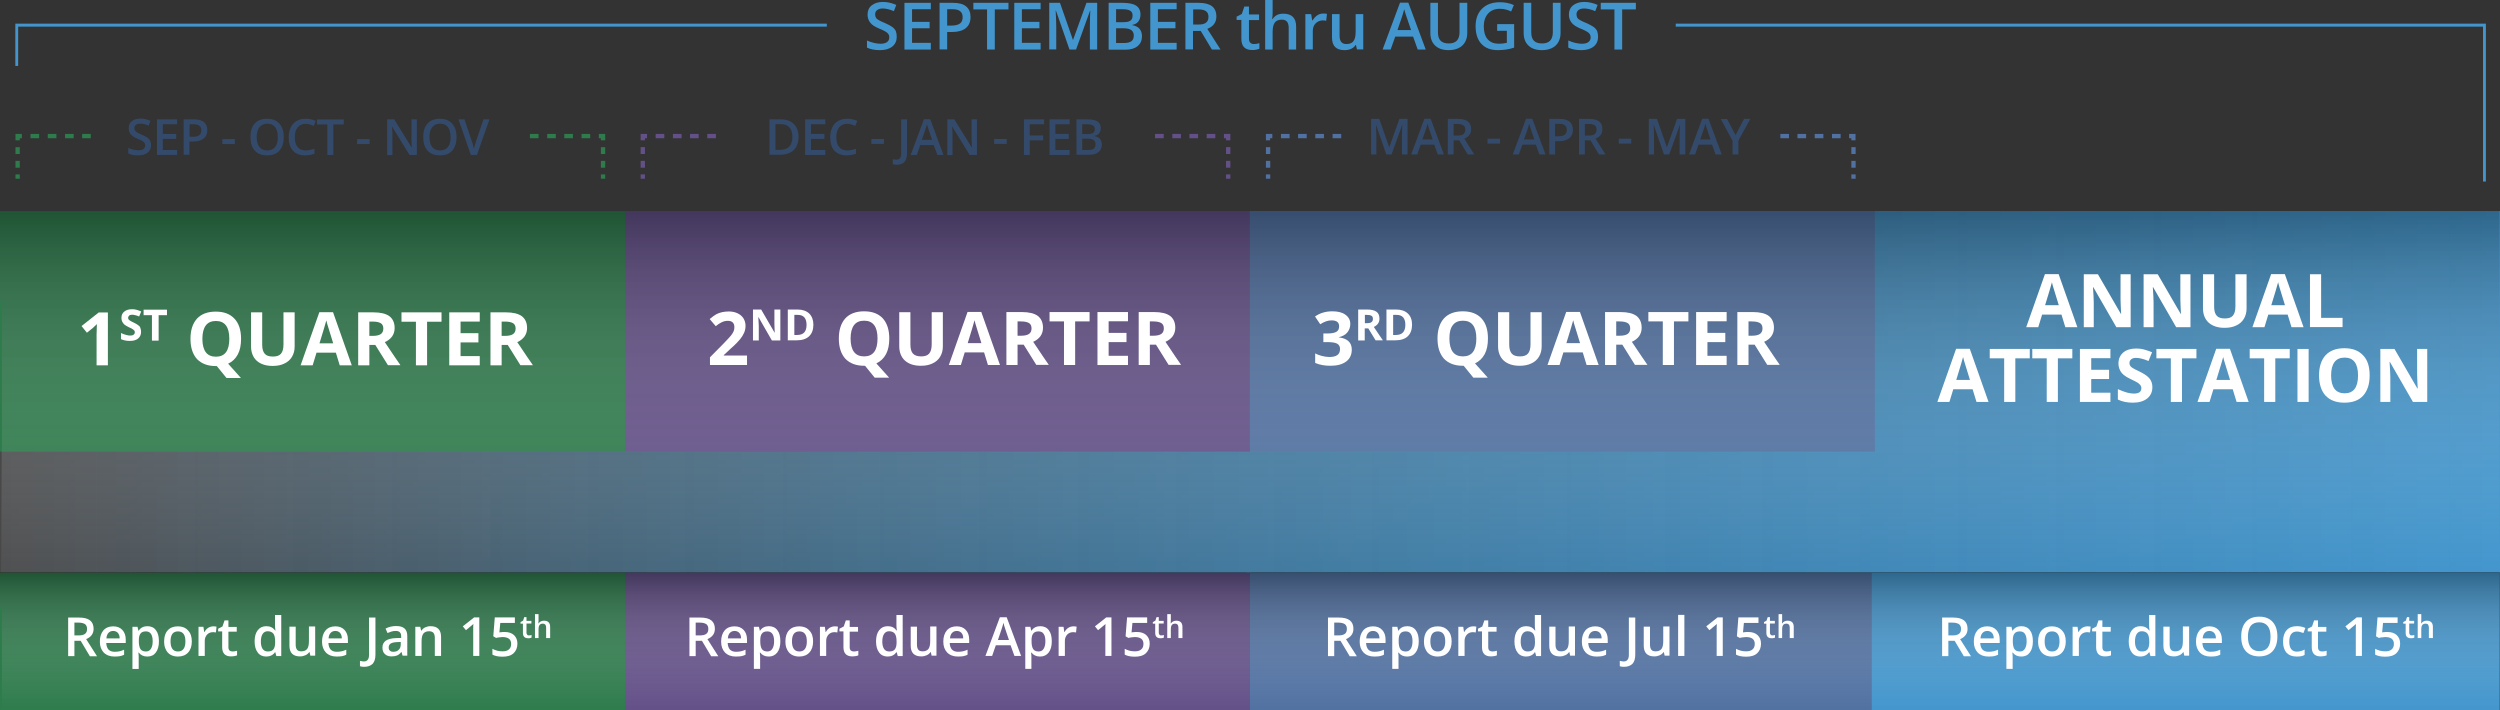 <?xml version="1.0" encoding="utf-8"?>
<!-- Generator: Adobe Illustrator 27.6.1, SVG Export Plug-In . SVG Version: 6.00 Build 0)  -->
<svg version="1.1" xmlns="http://www.w3.org/2000/svg" xmlns:xlink="http://www.w3.org/1999/xlink" x="0px" y="0px"
	 viewBox="0 0 1680 477.4" style="enable-background:new 0 0 1680 477.4;" xml:space="preserve">
<rect x="0" y="0" width="1680" height="477.4" fill="#333333" stroke="none"/>
<style type="text/css">
	.st0{fill:url(#SVGID_1_);}
	.st1{fill:#2E7B4C;}
	.st2{fill:#635088;}
	.st3{fill:#5171A2;}
	.st4{fill:#4396CD;}
	.st5{opacity:0.32;fill:url(#SVGID_00000164476046602870682330000004986848718420091273_);}
	.st6{fill:#FFFFFF;}
	.st7{fill:url(#SVGID_00000041278209618950097210000004037281955437765254_);}
	.st8{opacity:0.32;fill:url(#SVGID_00000029035474818006057470000008524744203587379894_);}
	.st9{opacity:0.32;fill:url(#SVGID_00000031193943562366066050000000623588084825927079_);}
	.st10{fill:none;stroke:#646464;stroke-width:2;}
	.st11{fill:#344A6B;}
	.st12{opacity:0.32;fill:url(#SVGID_00000146458768202244991220000007032962559567861121_);}
	.st13{opacity:0.32;fill:url(#SVGID_00000089545749849068005510000015348470168587608974_);}
	.st14{fill:url(#SVGID_00000053532975133899624030000013057065640558618297_);}
	.st15{opacity:0.32;fill:url(#SVGID_00000111881407189613829520000014135575613996266161_);}
	.st16{opacity:0.32;fill:url(#SVGID_00000106138694330474951510000006799578894165001602_);}
	.st17{fill:url(#SVGID_00000118358187906674518620000014936956287550162616_);}
	.st18{opacity:0.32;fill:url(#SVGID_00000051364613322891266960000013777875928738173826_);}
	.st19{opacity:0.32;fill:url(#SVGID_00000068662060505910816840000007946272289461976991_);}
</style>
<g id="Layer_1">
	<g>
		<rect y="384.8" class="st1" width="420" height="92.7"/>
		<rect x="837.5" y="384.8" class="st3" width="420" height="92.7"/>
		<rect x="1257.5" y="384.8" class="st4" width="422.3" height="92.7"/>
		<rect x="420" y="384.8" class="st2" width="420" height="92.7"/>
		<linearGradient id="SVGID_1_" gradientUnits="userSpaceOnUse" x1="0.169" y1="263.309" x2="1680" y2="263.309">
			<stop  offset="0" style="stop-color:#6D6E70;stop-opacity:0.5"/>
			<stop  offset="8.323634e-02" style="stop-color:#637887;stop-opacity:0.542"/>
			<stop  offset="0.204" style="stop-color:#5783A0;stop-opacity:0.602"/>
			<stop  offset="0.339" style="stop-color:#4E8BB4;stop-opacity:0.67"/>
			<stop  offset="0.492" style="stop-color:#4891C2;stop-opacity:0.746"/>
			<stop  offset="0.679" style="stop-color:#4495CB;stop-opacity:0.84"/>
			<stop  offset="0.999" style="stop-color:#4396CD"/>
		</linearGradient>
		<polygon class="st0" points="1260,141.8 1260,142 0.2,142 0.2,384.8 1680,384.8 1680,233.2 1680,142 1680,141.8 		"/>
		<g>
			<polygon class="st4" points="10.3,15.9 10.3,44.3 12.2,44.3 12.2,17.9 555.6,17.9 555.6,15.9 			"/>
			<polygon class="st4" points="1126.1,15.9 1126.1,17.9 1668.6,17.9 1668.6,122 1670.5,122 1670.5,15.9 			"/>
		</g>
		<rect y="141.8" class="st1" width="420" height="161.7"/>
		<rect x="420" y="141.8" class="st2" width="420" height="161.7"/>
		<rect x="839.9" y="141.8" class="st3" width="420" height="161.7"/>
		
			<linearGradient id="SVGID_00000049927220604921707090000001965001190296840862_" gradientUnits="userSpaceOnUse" x1="-599.77" y1="28.754" x2="-356.817" y2="28.754" gradientTransform="matrix(0 -1 1 0 811.161 -214.984)">
			<stop  offset="0" style="stop-color:#FFFFFF;stop-opacity:0"/>
			<stop  offset="9.653170e-02" style="stop-color:#F9F9F9;stop-opacity:9.653170e-02"/>
			<stop  offset="0.221" style="stop-color:#E9E9E9;stop-opacity:0.221"/>
			<stop  offset="0.36" style="stop-color:#CFCFCF;stop-opacity:0.36"/>
			<stop  offset="0.51" style="stop-color:#AAAAAA;stop-opacity:0.51"/>
			<stop  offset="0.67" style="stop-color:#7A7A7A;stop-opacity:0.67"/>
			<stop  offset="0.835" style="stop-color:#414141;stop-opacity:0.835"/>
			<stop  offset="1" style="stop-color:#000000"/>
		</linearGradient>
		<polygon style="opacity:0.32;fill:url(#SVGID_00000049927220604921707090000001965001190296840862_);" points="0,202.6 1.3,202.6 
			1.3,384.8 1679.8,384.8 1679.8,141.8 631.4,141.8 1.3,141.8 0,141.8 		"/>
		
			<linearGradient id="SVGID_00000132787698378661646400000012114233275450959750_" gradientUnits="userSpaceOnUse" x1="-692.458" y1="28.755" x2="-599.524" y2="28.755" gradientTransform="matrix(0 -1 1 0 811.161 -214.984)">
			<stop  offset="0" style="stop-color:#FFFFFF;stop-opacity:0"/>
			<stop  offset="9.653170e-02" style="stop-color:#F9F9F9;stop-opacity:9.653170e-02"/>
			<stop  offset="0.221" style="stop-color:#E9E9E9;stop-opacity:0.221"/>
			<stop  offset="0.36" style="stop-color:#CFCFCF;stop-opacity:0.36"/>
			<stop  offset="0.51" style="stop-color:#AAAAAA;stop-opacity:0.51"/>
			<stop  offset="0.67" style="stop-color:#7A7A7A;stop-opacity:0.67"/>
			<stop  offset="0.835" style="stop-color:#414141;stop-opacity:0.835"/>
			<stop  offset="1" style="stop-color:#000000"/>
		</linearGradient>
		<polygon style="opacity:0.32;fill:url(#SVGID_00000132787698378661646400000012114233275450959750_);" points="0,407.8 1.3,407.8 
			1.3,477.5 1679.8,477.5 1679.8,384.5 631.4,384.5 1.3,384.5 0,384.5 		"/>
		<g>
			<path class="st6" d="M502,245.3h-24.9v-5.2l8.9-9c2.6-2.7,4.4-4.6,5.2-5.6c0.8-1,1.4-2,1.8-2.9c0.4-0.9,0.5-1.8,0.5-2.8
				c0-1.4-0.4-2.5-1.2-3.2c-0.8-0.7-1.8-1-3.2-1c-1.4,0-2.7,0.3-4,0.9c-1.3,0.6-2.7,1.5-4.1,2.7l-4.1-4.8c1.8-1.5,3.2-2.5,4.4-3.2
				c1.2-0.6,2.4-1.1,3.8-1.4c1.4-0.3,2.9-0.5,4.6-0.5c2.2,0,4.2,0.4,5.9,1.2c1.7,0.8,3,1.9,4,3.4c0.9,1.5,1.4,3.1,1.4,5
				c0,1.6-0.3,3.2-0.9,4.6c-0.6,1.4-1.5,2.9-2.7,4.4c-1.2,1.5-3.3,3.7-6.4,6.4l-4.6,4.3v0.3H502V245.3z"/>
			<path class="st6" d="M524.3,228.8h-5.6l-9-15.7h-0.1c0.2,2.8,0.3,4.7,0.3,5.9v9.8h-3.9V208h5.5l9,15.5h0.1
				c-0.1-2.7-0.2-4.6-0.2-5.7V208h4V228.8z"/>
			<path class="st6" d="M546.6,218.2c0,3.4-1,6-2.9,7.8s-4.7,2.7-8.4,2.7h-5.9V208h6.5c3.4,0,6,0.9,7.9,2.7
				C545.6,212.5,546.6,215,546.6,218.2z M542,218.3c0-4.5-2-6.7-5.9-6.7h-2.3v13.5h1.9C539.9,225.1,542,222.9,542,218.3z"/>
			<path class="st6" d="M597.6,227.5c0,4.2-0.7,7.7-2.2,10.5c-1.5,2.8-3.7,4.9-6.5,6.2l8.6,9.6h-9.7l-6.5-8h-0.6
				c-5.4,0-9.6-1.6-12.6-4.7c-2.9-3.2-4.4-7.7-4.4-13.6c0-5.9,1.5-10.4,4.4-13.6c2.9-3.1,7.1-4.7,12.6-4.7c5.5,0,9.6,1.6,12.5,4.7
				C596.1,217.1,597.6,221.6,597.6,227.5z M571.6,227.5c0,4,0.8,7,2.3,9c1.5,2,3.8,3,6.8,3c6,0,9-4,9-12c0-8-3-12-9-12
				c-3,0-5.3,1-6.8,3C572.4,220.5,571.6,223.5,571.6,227.5z"/>
			<path class="st6" d="M633.6,209.8v23c0,2.6-0.6,4.9-1.8,6.9s-2.9,3.5-5.1,4.5c-2.2,1.1-4.8,1.6-7.9,1.6c-4.6,0-8.1-1.2-10.7-3.5
				c-2.5-2.3-3.8-5.6-3.8-9.6v-22.9h7.5v21.8c0,2.7,0.6,4.8,1.7,6s2.9,1.9,5.5,1.9c2.5,0,4.3-0.6,5.4-1.9c1.1-1.3,1.7-3.3,1.7-6.1
				v-21.7H633.6z"/>
			<path class="st6" d="M663.9,245.3l-2.6-8.5h-13l-2.6,8.5h-8.1l12.6-35.7h9.2l12.6,35.7H663.9z M659.5,230.6c-2.4-7.7-3.7-12-4-13
				c-0.3-1-0.5-1.8-0.6-2.4c-0.5,2.1-2.1,7.2-4.6,15.4H659.5z"/>
			<path class="st6" d="M683.8,231.7v13.6h-7.5v-35.6h10.4c4.8,0,8.4,0.9,10.7,2.6c2.3,1.8,3.5,4.4,3.5,8c0,2.1-0.6,4-1.7,5.6
				c-1.2,1.6-2.8,2.9-4.9,3.8c5.4,8,8.8,13.2,10.5,15.5h-8.4l-8.5-13.6H683.8z M683.8,225.6h2.4c2.4,0,4.1-0.4,5.3-1.2
				c1.1-0.8,1.7-2,1.7-3.7c0-1.7-0.6-2.9-1.7-3.6c-1.2-0.7-3-1.1-5.4-1.1h-2.3V225.6z"/>
			<path class="st6" d="M722.6,245.3H715v-29.3h-9.7v-6.3h26.9v6.3h-9.7V245.3z"/>
			<path class="st6" d="M758,245.3h-20.5v-35.6H758v6.2H745v7.8h12v6.2h-12v9.2H758V245.3z"/>
			<path class="st6" d="M772.7,231.7v13.6h-7.5v-35.6h10.4c4.8,0,8.4,0.9,10.7,2.6c2.3,1.8,3.5,4.4,3.5,8c0,2.1-0.6,4-1.7,5.6
				c-1.2,1.6-2.8,2.9-4.9,3.8c5.4,8,8.8,13.2,10.5,15.5h-8.4l-8.5-13.6H772.7z M772.7,225.6h2.4c2.4,0,4.1-0.4,5.3-1.2
				c1.1-0.8,1.7-2,1.7-3.7c0-1.7-0.6-2.9-1.7-3.6c-1.2-0.7-3-1.1-5.4-1.1h-2.3V225.6z"/>
		</g>
		<g>
			<g>
				<path class="st6" d="M907.4,217.7c0,2.2-0.7,4.1-2,5.7c-1.3,1.6-3.2,2.6-5.7,3.2v0.1c2.9,0.4,5,1.2,6.5,2.6
					c1.5,1.4,2.2,3.3,2.2,5.6c0,3.4-1.2,6.1-3.7,8c-2.5,1.9-6,2.9-10.6,2.9c-3.9,0-7.3-0.6-10.3-1.9v-6.4c1.4,0.7,2.9,1.3,4.5,1.7
					c1.7,0.4,3.3,0.7,4.9,0.7c2.5,0,4.3-0.4,5.5-1.3c1.2-0.8,1.8-2.2,1.8-4.1c0-1.7-0.7-2.9-2-3.6c-1.4-0.7-3.5-1-6.5-1h-2.7v-5.8
					h2.7c2.8,0,4.8-0.4,6-1.1c1.3-0.7,1.9-2,1.9-3.7c0-2.7-1.7-4-5.1-4c-1.2,0-2.4,0.2-3.6,0.6c-1.2,0.4-2.6,1.1-4,2l-3.5-5.2
					c3.2-2.3,7.1-3.5,11.6-3.5c3.7,0,6.6,0.7,8.7,2.2C906.3,213,907.4,215.1,907.4,217.7z"/>
				<path class="st6" d="M917.1,220.8v8h-4.4V208h6c2.8,0,4.9,0.5,6.3,1.5c1.4,1,2,2.6,2,4.7c0,1.2-0.3,2.3-1,3.3
					c-0.7,0.9-1.6,1.7-2.8,2.2c3.1,4.7,5.2,7.7,6.1,9h-4.9l-4.9-8H917.1z M917.1,217.2h1.4c1.4,0,2.4-0.2,3.1-0.7
					c0.7-0.5,1-1.2,1-2.2c0-1-0.3-1.7-1-2.1c-0.7-0.4-1.7-0.6-3.1-0.6h-1.3V217.2z"/>
				<path class="st6" d="M948.9,218.2c0,3.4-1,6-2.9,7.8c-1.9,1.8-4.7,2.7-8.4,2.7h-5.9V208h6.5c3.4,0,6,0.9,7.9,2.7
					C948,212.5,948.9,215,948.9,218.2z M944.4,218.3c0-4.5-2-6.7-5.9-6.7h-2.3v13.5h1.9C942.2,225.1,944.4,222.9,944.4,218.3z"/>
				<path class="st6" d="M999.9,227.5c0,4.2-0.7,7.7-2.2,10.5c-1.5,2.8-3.7,4.9-6.5,6.2l8.6,9.6h-9.7l-6.5-8H983
					c-5.4,0-9.6-1.6-12.6-4.7c-2.9-3.2-4.4-7.7-4.4-13.6c0-5.9,1.5-10.4,4.4-13.6c2.9-3.1,7.1-4.7,12.6-4.7s9.6,1.6,12.5,4.7
					C998.5,217.1,999.9,221.6,999.9,227.5z M974,227.5c0,4,0.8,7,2.3,9c1.5,2,3.8,3,6.8,3c6,0,9-4,9-12c0-8-3-12-9-12
					c-3,0-5.3,1-6.8,3C974.7,220.5,974,223.5,974,227.5z"/>
				<path class="st6" d="M1036,209.8v23c0,2.6-0.6,4.9-1.8,6.9c-1.2,2-2.9,3.5-5.1,4.5c-2.2,1.1-4.9,1.6-7.9,1.6
					c-4.6,0-8.1-1.2-10.7-3.5c-2.5-2.3-3.8-5.6-3.8-9.6v-22.9h7.5v21.8c0,2.7,0.6,4.8,1.7,6c1.1,1.3,2.9,1.9,5.5,1.9
					c2.5,0,4.3-0.6,5.4-1.9c1.1-1.3,1.7-3.3,1.7-6.1v-21.7H1036z"/>
				<path class="st6" d="M1066.2,245.3l-2.6-8.5h-13l-2.6,8.5h-8.1l12.6-35.7h9.2l12.6,35.7H1066.2z M1061.8,230.6
					c-2.4-7.7-3.7-12-4-13c-0.3-1-0.5-1.8-0.6-2.4c-0.5,2.1-2.1,7.2-4.6,15.4H1061.8z"/>
				<path class="st6" d="M1086.1,231.7v13.6h-7.5v-35.6h10.4c4.8,0,8.4,0.9,10.7,2.6c2.3,1.8,3.5,4.4,3.5,8c0,2.1-0.6,4-1.7,5.6
					c-1.2,1.6-2.8,2.9-4.9,3.8c5.4,8,8.8,13.2,10.5,15.5h-8.4l-8.5-13.6H1086.1z M1086.1,225.6h2.4c2.4,0,4.1-0.4,5.3-1.2
					c1.1-0.8,1.7-2,1.7-3.7c0-1.7-0.6-2.9-1.7-3.6c-1.2-0.7-3-1.1-5.4-1.1h-2.3V225.6z"/>
				<path class="st6" d="M1124.9,245.3h-7.5v-29.3h-9.7v-6.3h26.9v6.3h-9.7V245.3z"/>
				<path class="st6" d="M1160.3,245.3h-20.5v-35.6h20.5v6.2h-12.9v7.8h12v6.2h-12v9.2h12.9V245.3z"/>
				<path class="st6" d="M1175,231.7v13.6h-7.5v-35.6h10.4c4.8,0,8.4,0.9,10.7,2.6c2.3,1.8,3.5,4.4,3.5,8c0,2.1-0.6,4-1.7,5.6
					c-1.2,1.6-2.8,2.9-4.9,3.8c5.4,8,8.8,13.2,10.5,15.5h-8.4l-8.5-13.6H1175z M1175,225.6h2.4c2.4,0,4.1-0.4,5.3-1.2
					c1.1-0.8,1.7-2,1.7-3.7c0-1.7-0.6-2.9-1.7-3.6c-1.2-0.7-3-1.1-5.4-1.1h-2.3V225.6z"/>
			</g>
		</g>
		<g>
			<path class="st6" d="M72.4,245.5h-7.5v-20.6l0.1-3.4l0.1-3.7c-1.2,1.2-2.1,2.1-2.6,2.5l-4.1,3.3l-3.6-4.5l11.5-9.1h6.2V245.5z"/>
			<path class="st6" d="M94.8,223.1c0,1.9-0.7,3.3-2,4.4c-1.3,1.1-3.2,1.6-5.6,1.6c-2.2,0-4.2-0.4-5.9-1.2v-4.1
				c1.4,0.6,2.6,1.1,3.6,1.3c1,0.3,1.9,0.4,2.7,0.4c1,0,1.7-0.2,2.2-0.6c0.5-0.4,0.8-0.9,0.8-1.6c0-0.4-0.1-0.8-0.3-1.1
				c-0.2-0.3-0.6-0.6-1-0.9c-0.4-0.3-1.3-0.8-2.7-1.4c-1.3-0.6-2.2-1.2-2.9-1.7c-0.6-0.5-1.1-1.2-1.5-1.9c-0.4-0.7-0.6-1.6-0.6-2.6
				c0-1.8,0.6-3.3,1.9-4.3c1.2-1,3-1.6,5.2-1.6c1.1,0,2.1,0.1,3.1,0.4c1,0.3,2,0.6,3.1,1.1l-1.4,3.4c-1.1-0.5-2-0.8-2.7-0.9
				c-0.7-0.2-1.4-0.3-2.1-0.3c-0.8,0-1.5,0.2-1.9,0.6c-0.4,0.4-0.7,0.9-0.7,1.5c0,0.4,0.1,0.7,0.3,1c0.2,0.3,0.5,0.6,0.9,0.8
				c0.4,0.3,1.3,0.8,2.8,1.5c1.9,0.9,3.3,1.9,4,2.8C94.5,220.7,94.8,221.8,94.8,223.1z"/>
			<path class="st6" d="M106.5,228.9h-4.4v-17.1h-5.6v-3.7h15.7v3.7h-5.6V228.9z"/>
			<path class="st6" d="M162,227.7c0,4.2-0.7,7.7-2.2,10.5c-1.5,2.8-3.7,4.9-6.5,6.2l8.6,9.6h-9.7l-6.5-8H145
				c-5.4,0-9.6-1.6-12.6-4.7c-2.9-3.2-4.4-7.7-4.4-13.6c0-5.9,1.5-10.4,4.4-13.6c2.9-3.1,7.1-4.7,12.6-4.7c5.5,0,9.6,1.6,12.5,4.7
				C160.5,217.2,162,221.8,162,227.7z M136,227.7c0,4,0.8,7,2.3,9c1.5,2,3.8,3,6.8,3c6,0,9-4,9-12c0-8-3-12-9-12c-3,0-5.3,1-6.8,3
				C136.8,220.7,136,223.7,136,227.7z"/>
			<path class="st6" d="M198,209.9v23c0,2.6-0.6,4.9-1.8,6.9c-1.2,2-2.9,3.5-5.1,4.5c-2.2,1.1-4.8,1.6-7.9,1.6
				c-4.6,0-8.1-1.2-10.7-3.5c-2.5-2.3-3.8-5.6-3.8-9.6v-22.9h7.5v21.8c0,2.7,0.6,4.8,1.7,6c1.1,1.3,2.9,1.9,5.5,1.9
				c2.5,0,4.3-0.6,5.4-1.9c1.1-1.3,1.7-3.3,1.7-6.1v-21.7H198z"/>
			<path class="st6" d="M228.3,245.5l-2.6-8.5h-13l-2.6,8.5H202l12.6-35.7h9.2l12.6,35.7H228.3z M223.9,230.7c-2.4-7.7-3.7-12-4-13
				c-0.3-1-0.5-1.8-0.6-2.4c-0.5,2.1-2.1,7.2-4.6,15.4H223.9z"/>
			<path class="st6" d="M248.2,231.9v13.6h-7.5v-35.6H251c4.8,0,8.4,0.9,10.7,2.6c2.3,1.8,3.5,4.4,3.5,8c0,2.1-0.6,4-1.7,5.6
				c-1.2,1.6-2.8,2.9-4.9,3.8c5.4,8,8.8,13.2,10.5,15.5h-8.4l-8.5-13.6H248.2z M248.2,225.7h2.4c2.4,0,4.1-0.4,5.3-1.2
				c1.1-0.8,1.7-2,1.7-3.7c0-1.7-0.6-2.9-1.7-3.6c-1.2-0.7-3-1.1-5.4-1.1h-2.3V225.7z"/>
			<path class="st6" d="M287,245.5h-7.5v-29.3h-9.7v-6.3h26.9v6.3H287V245.5z"/>
			<path class="st6" d="M322.4,245.5h-20.5v-35.6h20.5v6.2h-12.9v7.8h12v6.2h-12v9.2h12.9V245.5z"/>
			<path class="st6" d="M337.1,231.9v13.6h-7.5v-35.6h10.4c4.8,0,8.4,0.9,10.7,2.6c2.3,1.8,3.5,4.4,3.5,8c0,2.1-0.6,4-1.7,5.6
				c-1.2,1.6-2.8,2.9-4.9,3.8c5.4,8,8.8,13.2,10.5,15.5h-8.4l-8.5-13.6H337.1z M337.1,225.7h2.4c2.4,0,4.1-0.4,5.3-1.2
				c1.1-0.8,1.7-2,1.7-3.7c0-1.7-0.6-2.9-1.7-3.6c-1.2-0.7-3-1.1-5.4-1.1h-2.3V225.7z"/>
		</g>
		<g>
			<path class="st6" d="M467.5,430.5v10.4h-4.2v-25.9h7.3c3.3,0,5.8,0.6,7.4,1.9c1.6,1.3,2.4,3.1,2.4,5.7c0,3.2-1.7,5.5-5,6.9
				l7.3,11.5h-4.8l-6.2-10.4H467.5z M467.5,427h2.9c2,0,3.4-0.4,4.3-1.1c0.9-0.7,1.3-1.8,1.3-3.3c0-1.5-0.5-2.5-1.4-3.2
				c-1-0.6-2.4-1-4.3-1h-2.8V427z"/>
			<path class="st6" d="M494.4,441.2c-3,0-5.4-0.9-7.2-2.7c-1.7-1.8-2.6-4.2-2.6-7.3c0-3.2,0.8-5.7,2.4-7.6c1.6-1.8,3.8-2.7,6.6-2.7
				c2.6,0,4.6,0.8,6.1,2.4c1.5,1.6,2.3,3.7,2.3,6.5v2.3H489c0.1,1.9,0.6,3.4,1.5,4.4c1,1,2.3,1.5,4.1,1.5c1.2,0,2.2-0.1,3.2-0.3
				c1-0.2,2.1-0.6,3.2-1.1v3.4c-1,0.5-2,0.8-3.1,1C497,441.1,495.8,441.2,494.4,441.2z M493.7,424c-1.3,0-2.4,0.4-3.2,1.3
				c-0.8,0.8-1.3,2.1-1.4,3.7h8.9c0-1.6-0.4-2.8-1.2-3.7C496,424.5,495,424,493.7,424z"/>
			<path class="st6" d="M516.6,441.2c-2.5,0-4.4-0.9-5.8-2.7h-0.2c0.2,1.7,0.2,2.7,0.2,3v8h-4.2v-28.3h3.4c0.1,0.4,0.3,1.2,0.6,2.6
				h0.2c1.3-2,3.3-3,5.9-3c2.4,0,4.4,0.9,5.7,2.7c1.4,1.8,2,4.3,2,7.5c0,3.2-0.7,5.7-2.1,7.5C520.9,440.3,519,441.2,516.6,441.2z
				 M515.6,424.3c-1.7,0-2.9,0.5-3.6,1.5c-0.8,1-1.1,2.5-1.1,4.6v0.6c0,2.4,0.4,4.1,1.1,5.2c0.8,1.1,2,1.6,3.7,1.6
				c1.4,0,2.6-0.6,3.3-1.8c0.8-1.2,1.2-2.9,1.2-5.1c0-2.2-0.4-3.9-1.2-5C518.2,424.8,517.1,424.3,515.6,424.3z"/>
			<path class="st6" d="M546.4,431c0,3.2-0.8,5.7-2.5,7.5c-1.6,1.8-3.9,2.7-6.9,2.7c-1.8,0-3.5-0.4-4.9-1.2c-1.4-0.8-2.5-2-3.2-3.6
				c-0.8-1.5-1.1-3.3-1.1-5.4c0-3.2,0.8-5.7,2.4-7.4c1.6-1.8,3.9-2.7,6.9-2.7c2.8,0,5.1,0.9,6.7,2.7
				C545.6,425.4,546.4,427.9,546.4,431z M532.2,431c0,4.5,1.7,6.8,5,6.8c3.3,0,5-2.3,5-6.8c0-4.5-1.7-6.7-5-6.7
				c-1.7,0-3,0.6-3.8,1.7C532.6,427.2,532.2,428.8,532.2,431z"/>
			<path class="st6" d="M561,420.9c0.8,0,1.5,0.1,2.1,0.2l-0.4,3.9c-0.6-0.1-1.2-0.2-1.8-0.2c-1.7,0-3,0.5-4.1,1.6
				c-1,1.1-1.6,2.5-1.6,4.2v10.2h-4.2v-19.6h3.3l0.5,3.5h0.2c0.6-1.2,1.5-2.1,2.5-2.8C558.7,421.2,559.8,420.9,561,420.9z"/>
			<path class="st6" d="M573.8,437.8c1,0,2-0.2,3-0.5v3.1c-0.5,0.2-1.1,0.4-1.8,0.5c-0.7,0.1-1.5,0.2-2.3,0.2
				c-3.9,0-5.9-2.1-5.9-6.2v-10.6h-2.7v-1.8l2.9-1.5l1.4-4.1h2.6v4.4h5.6v3.2h-5.6v10.5c0,1,0.3,1.7,0.8,2.2
				C572.4,437.6,573,437.8,573.8,437.8z"/>
			<path class="st6" d="M596.5,441.2c-2.4,0-4.4-0.9-5.7-2.7c-1.4-1.8-2.1-4.3-2.1-7.5c0-3.2,0.7-5.7,2.1-7.5
				c1.4-1.8,3.3-2.7,5.8-2.7c2.6,0,4.5,1,5.9,2.9h0.2c-0.2-1.4-0.3-2.5-0.3-3.3v-7.1h4.2v27.6h-3.3l-0.7-2.6h-0.2
				C601,440.2,599.1,441.2,596.5,441.2z M597.6,437.8c1.7,0,3-0.5,3.7-1.4c0.8-1,1.2-2.5,1.2-4.7v-0.6c0-2.5-0.4-4.2-1.2-5.3
				c-0.8-1-2.1-1.6-3.8-1.6c-1.5,0-2.6,0.6-3.4,1.8c-0.8,1.2-1.2,2.9-1.2,5.1c0,2.2,0.4,3.8,1.2,5
				C594.9,437.3,596.1,437.8,597.6,437.8z"/>
			<path class="st6" d="M626.1,440.8l-0.6-2.6h-0.2c-0.6,0.9-1.4,1.6-2.5,2.1c-1.1,0.5-2.3,0.8-3.7,0.8c-2.4,0-4.1-0.6-5.3-1.8
				c-1.2-1.2-1.8-3-1.8-5.4v-12.8h4.2v12.1c0,1.5,0.3,2.6,0.9,3.4c0.6,0.8,1.6,1.1,2.9,1.1c1.7,0,3-0.5,3.9-1.6
				c0.8-1,1.2-2.8,1.2-5.3v-9.8h4.2v19.6H626.1z"/>
			<path class="st6" d="M643.7,441.2c-3,0-5.4-0.9-7.2-2.7c-1.7-1.8-2.6-4.2-2.6-7.3c0-3.2,0.8-5.7,2.4-7.6c1.6-1.8,3.8-2.7,6.6-2.7
				c2.6,0,4.6,0.8,6.1,2.4c1.5,1.6,2.3,3.7,2.3,6.5v2.3h-13.1c0.1,1.9,0.6,3.4,1.5,4.4c1,1,2.3,1.5,4.1,1.5c1.2,0,2.2-0.1,3.2-0.3
				c1-0.2,2.1-0.6,3.2-1.1v3.4c-1,0.5-2,0.8-3.1,1C646.3,441.1,645.1,441.2,643.7,441.2z M643,424c-1.3,0-2.4,0.4-3.2,1.3
				c-0.8,0.8-1.3,2.1-1.4,3.7h8.9c0-1.6-0.4-2.8-1.2-3.7C645.3,424.5,644.3,424,643,424z"/>
			<path class="st6" d="M681.7,440.8l-2.6-7.2h-9.9l-2.5,7.2h-4.5l9.7-26h4.6l9.7,26H681.7z M678,430l-2.4-7.1
				c-0.2-0.5-0.4-1.2-0.7-2.2c-0.3-1-0.5-1.8-0.6-2.2c-0.3,1.5-0.8,3-1.4,4.8l-2.3,6.8H678z"/>
			<path class="st6" d="M698.9,441.2c-2.5,0-4.4-0.9-5.8-2.7h-0.2c0.2,1.7,0.2,2.7,0.2,3v8H689v-28.3h3.4c0.1,0.4,0.3,1.2,0.6,2.6
				h0.2c1.3-2,3.3-3,5.9-3c2.4,0,4.4,0.9,5.7,2.7c1.4,1.8,2,4.3,2,7.5c0,3.2-0.7,5.7-2.1,7.5C703.3,440.3,701.4,441.2,698.9,441.2z
				 M697.9,424.3c-1.7,0-2.9,0.5-3.6,1.5c-0.8,1-1.1,2.5-1.1,4.6v0.6c0,2.4,0.4,4.1,1.1,5.2c0.8,1.1,2,1.6,3.7,1.6
				c1.4,0,2.6-0.6,3.3-1.8c0.8-1.2,1.2-2.9,1.2-5.1c0-2.2-0.4-3.9-1.2-5C700.6,424.8,699.4,424.3,697.9,424.3z"/>
			<path class="st6" d="M721.4,420.9c0.8,0,1.5,0.1,2.1,0.2l-0.4,3.9c-0.6-0.1-1.2-0.2-1.8-0.2c-1.7,0-3,0.5-4.1,1.6
				c-1,1.1-1.6,2.5-1.6,4.2v10.2h-4.2v-19.6h3.3l0.5,3.5h0.2c0.6-1.2,1.5-2.1,2.5-2.8C719,421.2,720.2,420.9,721.4,420.9z"/>
			<path class="st6" d="M747,440.8h-4.2v-16.7c0-2,0-3.6,0.1-4.8c-0.3,0.3-0.6,0.6-1,0.9c-0.4,0.3-1.7,1.4-4,3.3l-2.1-2.6l7.6-6h3.5
				V440.8z"/>
			<path class="st6" d="M764.1,424.7c2.6,0,4.7,0.7,6.2,2.1c1.5,1.4,2.3,3.3,2.3,5.7c0,2.8-0.9,4.9-2.6,6.5
				c-1.7,1.6-4.2,2.3-7.4,2.3c-2.9,0-5.2-0.5-6.8-1.4V436c1,0.5,2.1,1,3.3,1.3c1.2,0.3,2.4,0.4,3.5,0.4c1.9,0,3.3-0.4,4.3-1.3
				c1-0.8,1.5-2.1,1.5-3.7c0-3.1-2-4.6-5.9-4.6c-0.6,0-1.2,0.1-2.1,0.2c-0.8,0.1-1.5,0.2-2.1,0.4l-1.9-1.1l1-12.7h13.5v3.7H761
				l-0.6,6.4c0.4-0.1,0.9-0.2,1.5-0.2C762.5,424.7,763.3,424.7,764.1,424.7z"/>
			<path class="st6" d="M780.3,427c0.6,0,1.2-0.1,1.8-0.3v1.8c-0.3,0.1-0.6,0.2-1,0.3c-0.4,0.1-0.9,0.1-1.3,0.1
				c-2.3,0-3.5-1.2-3.5-3.6v-6.2h-1.6v-1.1l1.7-0.9l0.8-2.4h1.5v2.5h3.3v1.8h-3.3v6.1c0,0.6,0.1,1,0.4,1.3
				C779.4,426.9,779.8,427,780.3,427z"/>
			<path class="st6" d="M794.3,428.8h-2.4v-7c0-0.9-0.2-1.5-0.5-2c-0.4-0.4-0.9-0.7-1.7-0.7c-1,0-1.8,0.3-2.2,0.9
				c-0.5,0.6-0.7,1.6-0.7,3.1v5.7h-2.4v-16.1h2.4v4.1c0,0.7,0,1.4-0.1,2.1h0.2c0.3-0.6,0.8-1,1.4-1.3c0.6-0.3,1.3-0.5,2.1-0.5
				c2.8,0,4.2,1.4,4.2,4.2V428.8z"/>
		</g>
		<g>
			<path class="st6" d="M896.6,430.5v10.4h-4.2v-25.9h7.3c3.3,0,5.8,0.6,7.4,1.9c1.6,1.3,2.4,3.1,2.4,5.7c0,3.2-1.7,5.5-5,6.9
				l7.3,11.5H907l-6.2-10.4H896.6z M896.6,427h2.9c2,0,3.4-0.4,4.3-1.1c0.9-0.7,1.3-1.8,1.3-3.3c0-1.5-0.5-2.5-1.4-3.2
				c-1-0.6-2.4-1-4.3-1h-2.8V427z"/>
			<path class="st6" d="M923.5,441.2c-3,0-5.4-0.9-7.2-2.7c-1.7-1.8-2.6-4.2-2.6-7.3c0-3.2,0.8-5.7,2.4-7.6c1.6-1.8,3.8-2.7,6.6-2.7
				c2.6,0,4.6,0.8,6.1,2.4c1.5,1.6,2.3,3.7,2.3,6.5v2.3H918c0.1,1.9,0.6,3.4,1.5,4.4c1,1,2.3,1.5,4.1,1.5c1.2,0,2.2-0.1,3.2-0.3
				c1-0.2,2.1-0.6,3.2-1.1v3.4c-1,0.5-2,0.8-3.1,1C926,441.1,924.8,441.2,923.5,441.2z M922.7,424c-1.3,0-2.4,0.4-3.2,1.3
				c-0.8,0.8-1.3,2.1-1.4,3.7h8.9c0-1.6-0.4-2.8-1.2-3.7C925.1,424.5,924,424,922.7,424z"/>
			<path class="st6" d="M945.6,441.2c-2.5,0-4.4-0.9-5.8-2.7h-0.2c0.2,1.7,0.2,2.7,0.2,3v8h-4.2v-28.3h3.4c0.1,0.4,0.3,1.2,0.6,2.6
				h0.2c1.3-2,3.3-3,5.9-3c2.4,0,4.4,0.9,5.7,2.7c1.4,1.8,2,4.3,2,7.5c0,3.2-0.7,5.7-2.1,7.5C950,440.3,948.1,441.2,945.6,441.2z
				 M944.6,424.3c-1.7,0-2.9,0.5-3.6,1.5c-0.8,1-1.1,2.5-1.1,4.6v0.6c0,2.4,0.4,4.1,1.1,5.2c0.8,1.1,2,1.6,3.7,1.6
				c1.4,0,2.6-0.6,3.3-1.8c0.8-1.2,1.2-2.9,1.2-5.1c0-2.2-0.4-3.9-1.2-5C947.2,424.8,946.1,424.3,944.6,424.3z"/>
			<path class="st6" d="M975.5,431c0,3.2-0.8,5.7-2.5,7.5c-1.6,1.8-3.9,2.7-6.9,2.7c-1.8,0-3.5-0.4-4.9-1.2c-1.4-0.8-2.5-2-3.2-3.6
				c-0.8-1.5-1.1-3.3-1.1-5.4c0-3.2,0.8-5.7,2.4-7.4c1.6-1.8,3.9-2.7,6.9-2.7c2.8,0,5.1,0.9,6.7,2.7
				C974.7,425.4,975.5,427.9,975.5,431z M961.2,431c0,4.5,1.7,6.8,5,6.8c3.3,0,5-2.3,5-6.8c0-4.5-1.7-6.7-5-6.7
				c-1.7,0-3,0.6-3.8,1.7C961.6,427.2,961.2,428.8,961.2,431z"/>
			<path class="st6" d="M990,420.9c0.8,0,1.5,0.1,2.1,0.2l-0.4,3.9c-0.6-0.1-1.2-0.2-1.8-0.2c-1.7,0-3,0.5-4.1,1.6
				c-1,1.1-1.6,2.5-1.6,4.2v10.2h-4.2v-19.6h3.3l0.5,3.5h0.2c0.6-1.2,1.5-2.1,2.5-2.8C987.7,421.2,988.8,420.9,990,420.9z"/>
			<path class="st6" d="M1002.9,437.8c1,0,2-0.2,3-0.5v3.1c-0.5,0.2-1.1,0.4-1.8,0.5c-0.7,0.1-1.5,0.2-2.3,0.2
				c-3.9,0-5.9-2.1-5.9-6.2v-10.6h-2.7v-1.8l2.9-1.5l1.4-4.1h2.6v4.4h5.6v3.2h-5.6v10.5c0,1,0.3,1.7,0.8,2.2
				C1001.4,437.6,1002.1,437.8,1002.9,437.8z"/>
			<path class="st6" d="M1025.5,441.2c-2.4,0-4.4-0.9-5.7-2.7c-1.4-1.8-2.1-4.3-2.1-7.5c0-3.2,0.7-5.7,2.1-7.5
				c1.4-1.8,3.3-2.7,5.8-2.7c2.6,0,4.5,1,5.9,2.9h0.2c-0.2-1.4-0.3-2.5-0.3-3.3v-7.1h4.2v27.6h-3.3l-0.7-2.6h-0.2
				C1030.1,440.2,1028.1,441.2,1025.5,441.2z M1026.6,437.8c1.7,0,3-0.5,3.7-1.4c0.8-1,1.2-2.5,1.2-4.7v-0.6c0-2.5-0.4-4.2-1.2-5.3
				c-0.8-1-2.1-1.6-3.8-1.6c-1.5,0-2.6,0.6-3.4,1.8c-0.8,1.2-1.2,2.9-1.2,5.1c0,2.2,0.4,3.8,1.2,5
				C1024,437.3,1025.1,437.8,1026.6,437.8z"/>
			<path class="st6" d="M1055.2,440.8l-0.6-2.6h-0.2c-0.6,0.9-1.4,1.6-2.5,2.1c-1.1,0.5-2.3,0.8-3.7,0.8c-2.4,0-4.1-0.6-5.3-1.8
				c-1.2-1.2-1.8-3-1.8-5.4v-12.8h4.2v12.1c0,1.5,0.3,2.6,0.9,3.4c0.6,0.8,1.6,1.1,2.9,1.1c1.7,0,3-0.5,3.9-1.6
				c0.8-1,1.2-2.8,1.2-5.3v-9.8h4.2v19.6H1055.2z"/>
			<path class="st6" d="M1072.8,441.2c-3,0-5.4-0.9-7.2-2.7c-1.7-1.8-2.6-4.2-2.6-7.3c0-3.2,0.8-5.7,2.4-7.6
				c1.6-1.8,3.8-2.7,6.6-2.7c2.6,0,4.6,0.8,6.1,2.4c1.5,1.6,2.3,3.7,2.3,6.5v2.3h-13.1c0.1,1.9,0.6,3.4,1.5,4.4c1,1,2.3,1.5,4.1,1.5
				c1.2,0,2.2-0.1,3.2-0.3c1-0.2,2.1-0.6,3.2-1.1v3.4c-1,0.5-2,0.8-3.1,1C1075.3,441.1,1074.1,441.2,1072.8,441.2z M1072,424
				c-1.3,0-2.4,0.4-3.2,1.3c-0.8,0.8-1.3,2.1-1.4,3.7h8.9c0-1.6-0.4-2.8-1.2-3.7C1074.4,424.5,1073.3,424,1072,424z"/>
			<path class="st6" d="M1091.4,448.1c-1.2,0-2.1-0.1-2.9-0.4v-3.6c1,0.2,1.9,0.4,2.6,0.4c2.3,0,3.5-1.5,3.5-4.4v-25.1h4.3v25
				c0,2.6-0.6,4.7-1.9,6.1C1095.6,447.4,1093.8,448.1,1091.4,448.1z"/>
			<path class="st6" d="M1118.7,440.8l-0.6-2.6h-0.2c-0.6,0.9-1.4,1.6-2.5,2.1c-1.1,0.5-2.3,0.8-3.7,0.8c-2.4,0-4.1-0.6-5.3-1.8
				c-1.2-1.2-1.8-3-1.8-5.4v-12.8h4.2v12.1c0,1.5,0.3,2.6,0.9,3.4c0.6,0.8,1.6,1.1,2.9,1.1c1.7,0,3-0.5,3.9-1.6
				c0.8-1,1.2-2.8,1.2-5.3v-9.8h4.2v19.6H1118.7z"/>
			<path class="st6" d="M1131.9,440.8h-4.2v-27.6h4.2V440.8z"/>
			<path class="st6" d="M1157.8,440.8h-4.2v-16.7c0-2,0-3.6,0.1-4.8c-0.3,0.3-0.6,0.6-1,0.9c-0.4,0.3-1.7,1.4-4,3.3l-2.1-2.6l7.6-6
				h3.5V440.8z"/>
			<path class="st6" d="M1174.9,424.7c2.6,0,4.7,0.7,6.2,2.1c1.5,1.4,2.3,3.3,2.3,5.7c0,2.8-0.9,4.9-2.6,6.5
				c-1.7,1.6-4.2,2.3-7.4,2.3c-2.9,0-5.2-0.5-6.8-1.4V436c1,0.5,2.1,1,3.3,1.3c1.2,0.3,2.4,0.4,3.5,0.4c1.9,0,3.3-0.4,4.3-1.3
				c1-0.8,1.5-2.1,1.5-3.7c0-3.1-2-4.6-5.9-4.6c-0.6,0-1.2,0.1-2.1,0.2c-0.8,0.1-1.5,0.2-2.1,0.4l-1.9-1.1l1-12.7h13.5v3.7h-9.8
				l-0.6,6.4c0.4-0.1,0.9-0.2,1.5-0.2C1173.3,424.7,1174,424.7,1174.9,424.7z"/>
			<path class="st6" d="M1191,427c0.6,0,1.2-0.1,1.8-0.3v1.8c-0.3,0.1-0.6,0.2-1,0.3c-0.4,0.1-0.9,0.1-1.3,0.1
				c-2.3,0-3.5-1.2-3.5-3.6v-6.2h-1.6v-1.1l1.7-0.9l0.8-2.4h1.5v2.5h3.3v1.8h-3.3v6.1c0,0.6,0.1,1,0.4,1.3
				C1190.2,426.9,1190.6,427,1191,427z"/>
			<path class="st6" d="M1205.1,428.8h-2.4v-7c0-0.9-0.2-1.5-0.5-2c-0.4-0.4-0.9-0.7-1.7-0.7c-1,0-1.8,0.3-2.2,0.9
				c-0.5,0.6-0.7,1.6-0.7,3.1v5.7h-2.4v-16.1h2.4v4.1c0,0.7,0,1.4-0.1,2.1h0.2c0.3-0.6,0.8-1,1.4-1.3c0.6-0.3,1.3-0.5,2.1-0.5
				c2.8,0,4.2,1.4,4.2,4.2V428.8z"/>
		</g>
		<g>
			<path class="st6" d="M50,430.5v10.4h-4.2v-25.9h7.3c3.3,0,5.8,0.6,7.4,1.9c1.6,1.3,2.4,3.1,2.4,5.7c0,3.2-1.7,5.5-5,6.9l7.3,11.5
				h-4.8l-6.2-10.4H50z M50,427h2.9c2,0,3.4-0.4,4.3-1.1c0.9-0.7,1.3-1.8,1.3-3.3c0-1.5-0.5-2.5-1.4-3.2c-1-0.6-2.4-1-4.3-1H50V427z
				"/>
			<path class="st6" d="M76.9,441.2c-3,0-5.4-0.9-7.2-2.7c-1.7-1.8-2.6-4.2-2.6-7.3c0-3.2,0.8-5.7,2.4-7.6c1.6-1.8,3.8-2.7,6.6-2.7
				c2.6,0,4.6,0.8,6.1,2.4c1.5,1.6,2.3,3.7,2.3,6.5v2.3H71.4c0.1,1.9,0.6,3.4,1.5,4.4c1,1,2.3,1.5,4.1,1.5c1.2,0,2.2-0.1,3.2-0.3
				c1-0.2,2.1-0.6,3.2-1.1v3.4c-1,0.5-2,0.8-3.1,1C79.4,441.1,78.2,441.2,76.9,441.2z M76.1,424c-1.3,0-2.4,0.4-3.2,1.3
				c-0.8,0.8-1.3,2.1-1.4,3.7h8.9c0-1.6-0.4-2.8-1.2-3.7C78.5,424.5,77.4,424,76.1,424z"/>
			<path class="st6" d="M99,441.2c-2.5,0-4.4-0.9-5.8-2.7H93c0.2,1.7,0.2,2.7,0.2,3v8h-4.2v-28.3h3.4c0.1,0.4,0.3,1.2,0.6,2.6h0.2
				c1.3-2,3.3-3,5.9-3c2.4,0,4.4,0.9,5.7,2.7c1.4,1.8,2,4.3,2,7.5c0,3.2-0.7,5.7-2.1,7.5C103.4,440.3,101.5,441.2,99,441.2z
				 M98,424.3c-1.7,0-2.9,0.5-3.6,1.5c-0.8,1-1.1,2.5-1.1,4.6v0.6c0,2.4,0.4,4.1,1.1,5.2c0.8,1.1,2,1.6,3.7,1.6
				c1.4,0,2.6-0.6,3.3-1.8c0.8-1.2,1.2-2.9,1.2-5.1c0-2.2-0.4-3.9-1.2-5C100.6,424.8,99.5,424.3,98,424.3z"/>
			<path class="st6" d="M128.9,431c0,3.2-0.8,5.7-2.5,7.5c-1.6,1.8-3.9,2.7-6.9,2.7c-1.8,0-3.5-0.4-4.9-1.2c-1.4-0.8-2.5-2-3.2-3.6
				c-0.8-1.5-1.1-3.3-1.1-5.4c0-3.2,0.8-5.7,2.4-7.4c1.6-1.8,3.9-2.7,6.9-2.7c2.8,0,5.1,0.9,6.7,2.7
				C128.1,425.4,128.9,427.9,128.9,431z M114.6,431c0,4.5,1.7,6.8,5,6.8c3.3,0,5-2.3,5-6.8c0-4.5-1.7-6.7-5-6.7
				c-1.7,0-3,0.6-3.8,1.7C115,427.2,114.6,428.8,114.6,431z"/>
			<path class="st6" d="M143.4,420.9c0.8,0,1.5,0.1,2.1,0.2l-0.4,3.9c-0.6-0.1-1.2-0.2-1.8-0.2c-1.7,0-3,0.5-4.1,1.6
				c-1,1.1-1.6,2.5-1.6,4.2v10.2h-4.2v-19.6h3.3l0.5,3.5h0.2c0.6-1.2,1.5-2.1,2.5-2.8C141.1,421.2,142.2,420.9,143.4,420.9z"/>
			<path class="st6" d="M156.3,437.8c1,0,2-0.2,3-0.5v3.1c-0.5,0.2-1.1,0.4-1.8,0.5c-0.7,0.1-1.5,0.2-2.3,0.2
				c-3.9,0-5.9-2.1-5.9-6.2v-10.6h-2.7v-1.8l2.9-1.5l1.4-4.1h2.6v4.4h5.6v3.2h-5.6v10.5c0,1,0.3,1.7,0.8,2.2
				C154.8,437.6,155.5,437.8,156.3,437.8z"/>
			<path class="st6" d="M178.9,441.2c-2.4,0-4.4-0.9-5.7-2.7c-1.4-1.8-2.1-4.3-2.1-7.5c0-3.2,0.7-5.7,2.1-7.5
				c1.4-1.8,3.3-2.7,5.8-2.7c2.6,0,4.5,1,5.9,2.9h0.2c-0.2-1.4-0.3-2.5-0.3-3.3v-7.1h4.2v27.6h-3.3l-0.7-2.6h-0.2
				C183.5,440.2,181.5,441.2,178.9,441.2z M180,437.8c1.7,0,3-0.5,3.7-1.4c0.8-1,1.2-2.5,1.2-4.7v-0.6c0-2.5-0.4-4.2-1.2-5.3
				c-0.8-1-2.1-1.6-3.8-1.6c-1.5,0-2.6,0.6-3.4,1.8c-0.8,1.2-1.2,2.9-1.2,5.1c0,2.2,0.4,3.8,1.2,5
				C177.4,437.3,178.5,437.8,180,437.8z"/>
			<path class="st6" d="M208.6,440.8l-0.6-2.6h-0.2c-0.6,0.9-1.4,1.6-2.5,2.1c-1.1,0.5-2.3,0.8-3.7,0.8c-2.4,0-4.1-0.6-5.3-1.8
				c-1.2-1.2-1.8-3-1.8-5.4v-12.8h4.2v12.1c0,1.5,0.3,2.6,0.9,3.4c0.6,0.8,1.6,1.1,2.9,1.1c1.7,0,3-0.5,3.9-1.6
				c0.8-1,1.2-2.8,1.2-5.3v-9.8h4.2v19.6H208.6z"/>
			<path class="st6" d="M226.2,441.2c-3,0-5.4-0.9-7.2-2.7c-1.7-1.8-2.6-4.2-2.6-7.3c0-3.2,0.8-5.7,2.4-7.6c1.6-1.8,3.8-2.7,6.6-2.7
				c2.6,0,4.6,0.8,6.1,2.4c1.5,1.6,2.3,3.7,2.3,6.5v2.3h-13.1c0.1,1.9,0.6,3.4,1.5,4.4c1,1,2.3,1.5,4.1,1.5c1.2,0,2.2-0.1,3.2-0.3
				c1-0.2,2.1-0.6,3.2-1.1v3.4c-1,0.5-2,0.8-3.1,1C228.7,441.1,227.5,441.2,226.2,441.2z M225.4,424c-1.3,0-2.4,0.4-3.2,1.3
				c-0.8,0.8-1.3,2.1-1.4,3.7h8.9c0-1.6-0.4-2.8-1.2-3.7C227.8,424.5,226.7,424,225.4,424z"/>
			<path class="st6" d="M244.8,448.1c-1.2,0-2.1-0.1-2.9-0.4v-3.6c1,0.2,1.9,0.4,2.6,0.4c2.3,0,3.5-1.5,3.5-4.4v-25.1h4.3v25
				c0,2.6-0.6,4.7-1.9,6.1C249,447.4,247.2,448.1,244.8,448.1z"/>
			<path class="st6" d="M270.6,440.8l-0.8-2.7h-0.1c-0.9,1.2-1.9,2-2.9,2.4c-1,0.4-2.2,0.6-3.7,0.6c-1.9,0-3.4-0.5-4.5-1.6
				c-1.1-1-1.6-2.5-1.6-4.4c0-2,0.8-3.5,2.3-4.6c1.5-1,3.8-1.6,6.9-1.7l3.4-0.1v-1c0-1.3-0.3-2.2-0.9-2.8c-0.6-0.6-1.5-0.9-2.7-0.9
				c-1,0-2,0.1-2.9,0.4c-0.9,0.3-1.8,0.6-2.7,1l-1.3-3c1.1-0.6,2.2-1,3.5-1.3c1.3-0.3,2.5-0.4,3.6-0.4c2.5,0,4.4,0.5,5.6,1.6
				c1.3,1.1,1.9,2.8,1.9,5.1v13.2H270.6z M264.3,438c1.5,0,2.7-0.4,3.6-1.3c0.9-0.8,1.4-2,1.4-3.6v-1.7l-2.5,0.1
				c-2,0.1-3.4,0.4-4.3,1c-0.9,0.6-1.3,1.5-1.3,2.7c0,0.9,0.3,1.6,0.8,2C262.5,437.8,263.3,438,264.3,438z"/>
			<path class="st6" d="M296.4,440.8h-4.2v-12.1c0-1.5-0.3-2.6-0.9-3.4c-0.6-0.7-1.6-1.1-2.9-1.1c-1.8,0-3,0.5-3.9,1.6
				c-0.8,1-1.2,2.8-1.2,5.2v9.8h-4.2v-19.6h3.3l0.6,2.6h0.2c0.6-0.9,1.4-1.7,2.5-2.2c1.1-0.5,2.3-0.8,3.6-0.8c4.7,0,7.1,2.4,7.1,7.2
				V440.8z"/>
			<path class="st6" d="M322.1,440.8H318v-16.7c0-2,0-3.6,0.1-4.8c-0.3,0.3-0.6,0.6-1,0.9c-0.4,0.3-1.7,1.4-4,3.3l-2.1-2.6l7.6-6
				h3.5V440.8z"/>
			<path class="st6" d="M339.2,424.7c2.6,0,4.7,0.7,6.2,2.1s2.3,3.3,2.3,5.7c0,2.8-0.9,4.9-2.6,6.5c-1.7,1.6-4.2,2.3-7.4,2.3
				c-2.9,0-5.2-0.5-6.8-1.4V436c1,0.5,2.1,1,3.3,1.3c1.2,0.3,2.4,0.4,3.5,0.4c1.9,0,3.3-0.4,4.3-1.3c1-0.8,1.5-2.1,1.5-3.7
				c0-3.1-2-4.6-5.9-4.6c-0.6,0-1.2,0.1-2.1,0.2c-0.8,0.1-1.5,0.2-2.1,0.4l-1.9-1.1l1-12.7h13.5v3.7h-9.8l-0.6,6.4
				c0.4-0.1,0.9-0.2,1.5-0.2C337.6,424.7,338.4,424.7,339.2,424.7z"/>
			<path class="st6" d="M355.4,427c0.6,0,1.2-0.1,1.8-0.3v1.8c-0.3,0.1-0.6,0.2-1,0.3c-0.4,0.1-0.9,0.1-1.3,0.1
				c-2.3,0-3.5-1.2-3.5-3.6v-6.2h-1.6v-1.1l1.7-0.9l0.8-2.4h1.5v2.5h3.3v1.8h-3.3v6.1c0,0.6,0.1,1,0.4,1.3
				C354.5,426.9,354.9,427,355.4,427z"/>
			<path class="st6" d="M369.4,428.8H367v-7c0-0.9-0.2-1.5-0.5-2c-0.4-0.4-0.9-0.7-1.7-0.7c-1,0-1.8,0.3-2.2,0.9
				c-0.5,0.6-0.7,1.6-0.7,3.1v5.7h-2.4v-16.1h2.4v4.1c0,0.7,0,1.4-0.1,2.1h0.2c0.3-0.6,0.8-1,1.4-1.3c0.6-0.3,1.3-0.5,2.1-0.5
				c2.8,0,4.2,1.4,4.2,4.2V428.8z"/>
		</g>
		<g>
			<rect x="430.5" y="117.2" class="st2" width="2.9" height="2.9"/>
			<rect x="430.5" y="98.9" class="st2" width="2.9" height="4.6"/>
			<rect x="430.5" y="108.1" class="st2" width="2.9" height="4.6"/>
			<polygon class="st2" points="430.5,94.3 433.4,94.3 433.4,92.9 434.8,92.9 434.8,90 430.5,90 			"/>
			<rect x="776.2" y="90" class="st2" width="5.8" height="2.9"/>
			<rect x="799.3" y="90" class="st2" width="5.8" height="2.9"/>
			<rect x="787.8" y="90" class="st2" width="5.8" height="2.9"/>
			<rect x="810.9" y="90" class="st2" width="5.8" height="2.9"/>
			<rect x="440.6" y="90" class="st2" width="5.8" height="2.9"/>
			<rect x="475.3" y="90" class="st2" width="5.8" height="2.9"/>
			<rect x="452.2" y="90" class="st2" width="5.8" height="2.9"/>
			<rect x="463.7" y="90" class="st2" width="5.8" height="2.9"/>
			<polygon class="st2" points="822.5,90 822.5,92.9 823.9,92.9 823.9,94.3 826.8,94.3 826.8,90 			"/>
			<rect x="823.9" y="108.1" class="st2" width="2.9" height="4.6"/>
			<rect x="823.9" y="98.9" class="st2" width="2.9" height="4.6"/>
			<rect x="823.9" y="117.2" class="st2" width="2.9" height="2.9"/>
		</g>
		<g>
			<path class="st11" d="M536.6,91.9c0,3.9-1.1,7-3.3,9c-2.2,2.1-5.3,3.1-9.5,3.1h-6.7V80.2h7.4c3.8,0,6.8,1,8.9,3.1
				C535.5,85.3,536.6,88.2,536.6,91.9z M532.5,92c0-5.7-2.7-8.6-8-8.6h-3.4v17.3h2.8C529.6,100.8,532.5,97.9,532.5,92z"/>
			<path class="st11" d="M554.6,104.1h-13.5V80.2h13.5v3.3H545V90h9v3.3h-9v7.5h9.6V104.1z"/>
			<path class="st11" d="M569.2,83.2c-2.2,0-4,0.8-5.3,2.4c-1.3,1.6-1.9,3.8-1.9,6.6c0,2.9,0.6,5.1,1.9,6.6c1.2,1.5,3,2.3,5.4,2.3
				c1,0,2-0.1,2.9-0.3c0.9-0.2,1.9-0.5,3-0.8v3.3c-1.9,0.7-4,1.1-6.4,1.1c-3.5,0-6.2-1.1-8.1-3.2c-1.9-2.1-2.8-5.1-2.8-9.1
				c0-2.5,0.5-4.7,1.4-6.5c0.9-1.9,2.2-3.3,3.9-4.3c1.7-1,3.7-1.5,6.1-1.5c2.4,0,4.7,0.5,6.8,1.5l-1.4,3.3c-0.8-0.4-1.7-0.7-2.6-1
				C571.2,83.3,570.2,83.2,569.2,83.2z"/>
			<path class="st11" d="M585.6,96.7v-3.3h8.4v3.3H585.6z"/>
			<path class="st11" d="M602.7,110.7c-1.1,0-2-0.1-2.7-0.4V107c0.9,0.2,1.7,0.3,2.4,0.3c2.1,0,3.2-1.3,3.2-4V80.2h3.9v23
				c0,2.4-0.6,4.3-1.7,5.6C606.6,110.1,604.9,110.7,602.7,110.7z"/>
			<path class="st11" d="M629.9,104.1l-2.4-6.6h-9.1l-2.3,6.6h-4.1l8.9-24h4.2l8.9,24H629.9z M626.4,94.1l-2.2-6.5
				c-0.2-0.4-0.4-1.1-0.7-2.1c-0.3-0.9-0.5-1.6-0.6-2.1c-0.3,1.3-0.7,2.8-1.3,4.4l-2.2,6.2H626.4z"/>
			<path class="st11" d="M656.4,104.1h-4.8l-11.7-19h-0.1l0.1,1.1c0.2,2,0.2,3.9,0.2,5.6v12.4h-3.5V80.2h4.7l11.7,18.9h0.1
				c0-0.3-0.1-1.2-0.1-2.7c-0.1-1.6-0.1-2.8-0.1-3.7V80.2h3.6V104.1z"/>
			<path class="st11" d="M668.1,96.7v-3.3h8.4v3.3H668.1z"/>
			<path class="st11" d="M692,104.1h-3.9V80.2h13.5v3.3H692V91h9v3.3h-9V104.1z"/>
			<path class="st11" d="M718.8,104.1h-13.5V80.2h13.5v3.3h-9.6V90h9v3.3h-9v7.5h9.6V104.1z"/>
			<path class="st11" d="M723.3,80.2h7.1c3.3,0,5.7,0.5,7.1,1.4c1.5,1,2.2,2.5,2.2,4.5c0,1.4-0.4,2.6-1.1,3.5
				c-0.7,0.9-1.8,1.5-3.1,1.7v0.2c1.7,0.3,2.9,0.9,3.7,1.9c0.8,0.9,1.2,2.2,1.2,3.8c0,2.1-0.7,3.8-2.2,5c-1.5,1.2-3.6,1.8-6.2,1.8
				h-8.6V80.2z M727.2,90.1h3.8c1.6,0,2.8-0.3,3.6-0.8c0.8-0.5,1.1-1.4,1.1-2.6c0-1.1-0.4-1.9-1.2-2.4c-0.8-0.5-2.1-0.8-3.9-0.8
				h-3.4V90.1z M727.2,93.2v7.6h4.1c1.6,0,2.9-0.3,3.7-0.9c0.8-0.6,1.2-1.6,1.2-3c0-1.2-0.4-2.2-1.3-2.8c-0.8-0.6-2.1-0.9-3.9-0.9
				H727.2z"/>
		</g>
		<g>
			<rect x="850.7" y="117.2" class="st3" width="2.9" height="2.9"/>
			<rect x="850.7" y="98.9" class="st3" width="2.9" height="4.6"/>
			<rect x="850.7" y="108.1" class="st3" width="2.9" height="4.6"/>
			<polygon class="st3" points="850.7,94.3 853.5,94.3 853.5,92.9 855,92.9 855,90 850.7,90 			"/>
			<rect x="1219.5" y="90" class="st3" width="5.8" height="2.9"/>
			<rect x="1207.9" y="90" class="st3" width="5.8" height="2.9"/>
			<rect x="1196.4" y="90" class="st3" width="5.8" height="2.9"/>
			<rect x="1231.1" y="90" class="st3" width="5.8" height="2.9"/>
			<rect x="872.3" y="90" class="st3" width="5.8" height="2.9"/>
			<rect x="883.9" y="90" class="st3" width="5.8" height="2.9"/>
			<rect x="860.8" y="90" class="st3" width="5.8" height="2.9"/>
			<rect x="895.5" y="90" class="st3" width="5.8" height="2.9"/>
			<polygon class="st3" points="1242.6,90 1242.6,92.9 1244.1,92.9 1244.1,94.3 1246.9,94.3 1246.9,90 			"/>
			<rect x="1244.1" y="98.9" class="st3" width="2.9" height="4.6"/>
			<rect x="1244.1" y="108.1" class="st3" width="2.9" height="4.6"/>
			<rect x="1244.1" y="117.2" class="st3" width="2.9" height="2.9"/>
		</g>
		<g>
			<path class="st11" d="M931.6,103.8l-6.9-19.9h-0.1c0.2,3,0.3,5.7,0.3,8.3v11.6h-3.5V79.9h5.5l6.6,19h0.1l6.8-19h5.5v23.9h-3.8V92
				c0-1.2,0-2.7,0.1-4.6c0.1-1.9,0.1-3.1,0.2-3.5h-0.1l-7.2,19.9H931.6z"/>
			<path class="st11" d="M966.2,103.8l-2.4-6.6h-9.1l-2.3,6.6h-4.1l8.9-24h4.2l8.9,24H966.2z M962.8,93.8l-2.2-6.5
				c-0.2-0.4-0.4-1.1-0.7-2.1c-0.3-0.9-0.5-1.6-0.6-2.1c-0.3,1.3-0.7,2.8-1.3,4.4l-2.2,6.2H962.8z"/>
			<path class="st11" d="M976.8,94.3v9.5h-3.9V79.9h6.7c3.1,0,5.4,0.6,6.8,1.7c1.5,1.2,2.2,2.9,2.2,5.2c0,3-1.5,5.1-4.6,6.4
				l6.7,10.6h-4.4l-5.7-9.5H976.8z M976.8,91.1h2.7c1.8,0,3.1-0.3,4-1c0.8-0.7,1.2-1.7,1.2-3c0-1.3-0.4-2.3-1.3-2.9
				c-0.9-0.6-2.2-0.9-4-0.9h-2.6V91.1z"/>
			<path class="st11" d="M999.6,96.5v-3.3h8.4v3.3H999.6z"/>
			<path class="st11" d="M1034.5,103.8l-2.4-6.6h-9.1l-2.3,6.6h-4.1l8.9-24h4.2l8.9,24H1034.5z M1031.1,93.8l-2.2-6.5
				c-0.2-0.4-0.4-1.1-0.7-2.1c-0.3-0.9-0.5-1.6-0.6-2.1c-0.3,1.3-0.7,2.8-1.3,4.4l-2.2,6.2H1031.1z"/>
			<path class="st11" d="M1057,87.2c0,2.5-0.8,4.4-2.5,5.7c-1.6,1.3-4,2-7,2h-2.5v8.9h-3.9V79.9h6.9c3,0,5.2,0.6,6.7,1.8
				C1056.2,83,1057,84.8,1057,87.2z M1045,91.6h2.1c2,0,3.5-0.3,4.4-1c0.9-0.7,1.4-1.8,1.4-3.3c0-1.4-0.4-2.4-1.3-3.1
				c-0.8-0.7-2.1-1-3.9-1h-2.7V91.6z"/>
			<path class="st11" d="M1065,94.3v9.5h-3.9V79.9h6.7c3.1,0,5.4,0.6,6.8,1.7c1.5,1.2,2.2,2.9,2.2,5.2c0,3-1.5,5.1-4.6,6.4l6.7,10.6
				h-4.4l-5.7-9.5H1065z M1065,91.1h2.7c1.8,0,3.1-0.3,4-1c0.8-0.7,1.2-1.7,1.2-3c0-1.3-0.4-2.3-1.3-2.9c-0.9-0.6-2.2-0.9-4-0.9
				h-2.6V91.1z"/>
			<path class="st11" d="M1087.8,96.5v-3.3h8.4v3.3H1087.8z"/>
			<path class="st11" d="M1118.2,103.8l-6.9-19.9h-0.1c0.2,3,0.3,5.7,0.3,8.3v11.6h-3.5V79.9h5.5l6.6,19h0.1l6.8-19h5.5v23.9h-3.8
				V92c0-1.2,0-2.7,0.1-4.6c0.1-1.9,0.1-3.1,0.2-3.5h-0.1l-7.2,19.9H1118.2z"/>
			<path class="st11" d="M1152.9,103.8l-2.4-6.6h-9.1l-2.3,6.6h-4.1l8.9-24h4.2l8.9,24H1152.9z M1149.5,93.8l-2.2-6.5
				c-0.2-0.4-0.4-1.1-0.7-2.1c-0.3-0.9-0.5-1.6-0.6-2.1c-0.3,1.3-0.7,2.8-1.3,4.4l-2.2,6.2H1149.5z"/>
			<path class="st11" d="M1166.3,90.8l5.7-10.9h4.2l-8,14.6v9.3h-3.9v-9.1l-7.9-14.7h4.2L1166.3,90.8z"/>
		</g>
		<g>
			<rect x="10.4" y="117.2" class="st1" width="2.9" height="2.9"/>
			<rect x="10.4" y="108.1" class="st1" width="2.9" height="4.6"/>
			<rect x="10.4" y="98.9" class="st1" width="2.9" height="4.6"/>
			<polygon class="st1" points="10.4,94.3 13.3,94.3 13.3,92.9 14.7,92.9 14.7,90 10.4,90 			"/>
			<rect x="43.7" y="90" class="st1" width="5.8" height="2.9"/>
			<rect x="379.2" y="90" class="st1" width="5.8" height="2.9"/>
			<rect x="390.8" y="90" class="st1" width="5.8" height="2.9"/>
			<rect x="367.7" y="90" class="st1" width="5.8" height="2.9"/>
			<rect x="20.5" y="90" class="st1" width="5.8" height="2.9"/>
			<rect x="32.1" y="90" class="st1" width="5.8" height="2.9"/>
			<rect x="356.1" y="90" class="st1" width="5.8" height="2.9"/>
			<rect x="55.2" y="90" class="st1" width="5.8" height="2.9"/>
			<polygon class="st1" points="402.4,90 402.4,92.9 403.8,92.9 403.8,94.3 406.7,94.3 406.7,90 			"/>
			<rect x="403.8" y="108.1" class="st1" width="2.9" height="4.6"/>
			<rect x="403.8" y="98.9" class="st1" width="2.9" height="4.6"/>
			<rect x="403.8" y="117.2" class="st1" width="2.9" height="2.9"/>
		</g>
		<g>
			<path class="st11" d="M101.5,97.6c0,2.1-0.8,3.8-2.3,5c-1.5,1.2-3.7,1.8-6.4,1.8c-2.7,0-4.9-0.4-6.6-1.3v-3.7
				c1.1,0.5,2.2,0.9,3.5,1.2c1.2,0.3,2.4,0.4,3.4,0.4c1.5,0,2.7-0.3,3.4-0.9c0.7-0.6,1.1-1.4,1.1-2.4c0-0.9-0.3-1.6-1-2.3
				c-0.7-0.6-2.1-1.4-4.2-2.2c-2.2-0.9-3.7-1.9-4.6-3c-0.9-1.1-1.3-2.5-1.3-4.1c0-2,0.7-3.6,2.1-4.7c1.4-1.1,3.3-1.7,5.7-1.7
				c2.3,0,4.6,0.5,6.8,1.5l-1.2,3.2c-2.1-0.9-4-1.3-5.7-1.3c-1.3,0-2.2,0.3-2.9,0.8c-0.7,0.5-1,1.3-1,2.2c0,0.6,0.1,1.2,0.4,1.6
				c0.3,0.4,0.7,0.9,1.3,1.2c0.6,0.4,1.7,0.9,3.2,1.6c1.8,0.7,3,1.4,3.9,2c0.8,0.6,1.4,1.3,1.8,2.1
				C101.3,95.6,101.5,96.5,101.5,97.6z"/>
			<path class="st11" d="M119,104.1h-13.5V80.2H119v3.3h-9.6V90h9v3.3h-9v7.5h9.6V104.1z"/>
			<path class="st11" d="M139.3,87.4c0,2.5-0.8,4.4-2.5,5.7c-1.6,1.3-4,2-7,2h-2.5v8.9h-3.9V80.2h6.9c3,0,5.2,0.6,6.7,1.8
				C138.5,83.3,139.3,85.1,139.3,87.4z M127.4,91.9h2.1c2,0,3.5-0.3,4.4-1c0.9-0.7,1.4-1.8,1.4-3.3c0-1.4-0.4-2.4-1.3-3.1
				c-0.8-0.7-2.1-1-3.9-1h-2.7V91.9z"/>
			<path class="st11" d="M149.4,96.8v-3.3h8.4v3.3H149.4z"/>
			<path class="st11" d="M190.7,92.1c0,3.9-1,6.9-2.9,9.1c-1.9,2.2-4.7,3.2-8.3,3.2c-3.6,0-6.4-1.1-8.3-3.2
				c-1.9-2.1-2.9-5.2-2.9-9.1c0-3.9,1-7,2.9-9.1c1.9-2.1,4.7-3.2,8.3-3.2c3.5,0,6.3,1.1,8.2,3.2C189.7,85.2,190.7,88.2,190.7,92.1z
				 M172.5,92.1c0,2.9,0.6,5.2,1.8,6.7c1.2,1.5,2.9,2.3,5.3,2.3c2.3,0,4.1-0.8,5.3-2.3c1.2-1.5,1.8-3.7,1.8-6.7
				c0-2.9-0.6-5.1-1.8-6.7c-1.2-1.5-2.9-2.3-5.2-2.3c-2.3,0-4.1,0.8-5.3,2.3C173.1,87,172.5,89.2,172.5,92.1z"/>
			<path class="st11" d="M205.3,83.2c-2.2,0-4,0.8-5.3,2.4c-1.3,1.6-1.9,3.8-1.9,6.6c0,2.9,0.6,5.1,1.9,6.6c1.2,1.5,3,2.3,5.4,2.3
				c1,0,2-0.1,2.9-0.3c0.9-0.2,1.9-0.5,3-0.8v3.3c-1.9,0.7-4,1.1-6.4,1.1c-3.5,0-6.2-1.1-8.1-3.2c-1.9-2.1-2.8-5.1-2.8-9.1
				c0-2.5,0.5-4.7,1.4-6.5c0.9-1.9,2.2-3.3,3.9-4.3c1.7-1,3.7-1.5,6.1-1.5c2.4,0,4.7,0.5,6.8,1.5l-1.4,3.3c-0.8-0.4-1.7-0.7-2.6-1
				C207.3,83.4,206.3,83.2,205.3,83.2z"/>
			<path class="st11" d="M223.9,104.1H220V83.6h-7v-3.3H231v3.3h-7V104.1z"/>
			<path class="st11" d="M240,96.8v-3.3h8.4v3.3H240z"/>
			<path class="st11" d="M280,104.1h-4.8l-11.7-19h-0.1l0.1,1.1c0.2,2,0.2,3.9,0.2,5.6v12.4h-3.5V80.2h4.7l11.7,18.9h0.1
				c0-0.3-0.1-1.2-0.1-2.7c-0.1-1.6-0.1-2.8-0.1-3.7V80.2h3.6V104.1z"/>
			<path class="st11" d="M306.8,92.1c0,3.9-1,6.9-2.9,9.1c-1.9,2.2-4.7,3.2-8.3,3.2c-3.6,0-6.4-1.1-8.3-3.2
				c-1.9-2.1-2.9-5.2-2.9-9.1c0-3.9,1-7,2.9-9.1c1.9-2.1,4.7-3.2,8.3-3.2c3.5,0,6.3,1.1,8.2,3.2C305.8,85.2,306.8,88.2,306.8,92.1z
				 M288.6,92.1c0,2.9,0.6,5.2,1.8,6.7c1.2,1.5,2.9,2.3,5.3,2.3c2.3,0,4.1-0.8,5.3-2.3c1.2-1.5,1.8-3.7,1.8-6.7
				c0-2.9-0.6-5.1-1.8-6.7c-1.2-1.5-2.9-2.3-5.2-2.3c-2.3,0-4.1,0.8-5.3,2.3C289.2,87,288.6,89.2,288.6,92.1z"/>
			<path class="st11" d="M324.9,80.2h4l-8.4,23.9h-4.1l-8.3-23.9h4l5,14.8c0.3,0.7,0.5,1.6,0.8,2.7s0.5,1.9,0.6,2.5
				c0.1-0.8,0.4-1.8,0.7-2.9c0.3-1.1,0.5-1.9,0.7-2.4L324.9,80.2z"/>
		</g>
		<g>
			<path class="st4" d="M602.6,24.7c0,2.8-1,5-3,6.6c-2,1.6-4.8,2.4-8.3,2.4c-3.5,0-6.4-0.6-8.7-1.7v-4.8c1.4,0.7,2.9,1.2,4.6,1.6
				c1.6,0.4,3.1,0.6,4.5,0.6c2,0,3.5-0.4,4.5-1.2c1-0.8,1.4-1.8,1.4-3.1c0-1.2-0.4-2.2-1.3-3c-0.9-0.8-2.7-1.8-5.5-2.9
				c-2.9-1.2-4.9-2.5-6-4c-1.2-1.5-1.8-3.3-1.8-5.4c0-2.6,0.9-4.7,2.8-6.2c1.9-1.5,4.4-2.3,7.5-2.3c3,0,6,0.7,9,2l-1.6,4.2
				c-2.8-1.2-5.3-1.8-7.5-1.8c-1.7,0-2.9,0.4-3.8,1.1c-0.9,0.7-1.3,1.7-1.3,2.9c0,0.8,0.2,1.5,0.5,2.1c0.3,0.6,0.9,1.1,1.7,1.6
				c0.8,0.5,2.2,1.2,4.2,2c2.3,1,4,1.9,5.1,2.7c1.1,0.8,1.9,1.8,2.4,2.8C602.4,22.1,602.6,23.3,602.6,24.7z"/>
			<path class="st4" d="M625.5,33.3h-17.7V1.9h17.7v4.3h-12.6v8.5h11.8v4.3h-11.8v9.8h12.6V33.3z"/>
			<path class="st4" d="M652.2,11.4c0,3.3-1.1,5.8-3.2,7.5c-2.1,1.7-5.2,2.6-9.2,2.6h-3.3v11.7h-5.1V1.9h9c3.9,0,6.9,0.8,8.8,2.4
				C651.2,5.9,652.2,8.3,652.2,11.4z M636.6,17.2h2.7c2.6,0,4.6-0.5,5.8-1.4c1.2-0.9,1.8-2.3,1.8-4.3c0-1.8-0.6-3.1-1.7-4
				c-1.1-0.9-2.8-1.3-5.1-1.3h-3.6V17.2z"/>
			<path class="st4" d="M668.4,33.3h-5.1v-27h-9.2V1.9h23.6v4.4h-9.2V33.3z"/>
			<path class="st4" d="M699.3,33.3h-17.7V1.9h17.7v4.3h-12.6v8.5h11.8v4.3h-11.8v9.8h12.6V33.3z"/>
			<path class="st4" d="M718.7,33.3l-9.1-26.2h-0.2c0.2,3.9,0.4,7.5,0.4,10.9v15.2h-4.7V1.9h7.2l8.7,24.9h0.1l9-24.9h7.2v31.4h-4.9
				V17.8c0-1.6,0-3.6,0.1-6.1s0.1-4,0.2-4.5h-0.2l-9.4,26.1H718.7z"/>
			<path class="st4" d="M744.8,1.9h9.3c4.3,0,7.4,0.6,9.4,1.9c1.9,1.3,2.9,3.2,2.9,6c0,1.8-0.5,3.4-1.4,4.6c-0.9,1.2-2.3,2-4.1,2.3
				v0.2c2.2,0.4,3.8,1.2,4.9,2.5c1,1.2,1.6,2.9,1.6,5c0,2.8-1,5-2.9,6.6c-2,1.6-4.7,2.4-8.2,2.4h-11.3V1.9z M750,14.9h4.9
				c2.1,0,3.7-0.3,4.7-1c1-0.7,1.5-1.8,1.5-3.5c0-1.5-0.5-2.5-1.6-3.2c-1.1-0.7-2.8-1-5.1-1H750V14.9z M750,19v9.9h5.4
				c2.1,0,3.8-0.4,4.9-1.2s1.6-2.1,1.6-3.9c0-1.6-0.6-2.8-1.7-3.6c-1.1-0.8-2.8-1.2-5.1-1.2H750z"/>
			<path class="st4" d="M790.7,33.3H773V1.9h17.7v4.3h-12.6v8.5h11.8v4.3h-11.8v9.8h12.6V33.3z"/>
			<path class="st4" d="M801.7,20.7v12.5h-5.1V1.9h8.9c4,0,7,0.8,9,2.3c1.9,1.5,2.9,3.8,2.9,6.9c0,3.9-2,6.7-6.1,8.3l8.9,13.9h-5.8
				l-7.5-12.5H801.7z M801.7,16.5h3.6c2.4,0,4.1-0.4,5.2-1.3c1.1-0.9,1.6-2.2,1.6-3.9c0-1.8-0.6-3-1.7-3.8s-2.9-1.2-5.2-1.2h-3.4
				V16.5z"/>
			<path class="st4" d="M842.6,29.6c1.2,0,2.5-0.2,3.7-0.6v3.8c-0.6,0.2-1.3,0.4-2.2,0.6c-0.9,0.2-1.8,0.2-2.7,0.2
				c-4.8,0-7.2-2.5-7.2-7.5V13.4H831v-2.2l3.5-1.8l1.7-5h3.1v5.3h6.8v3.8h-6.8V26c0,1.2,0.3,2.1,0.9,2.7
				C840.8,29.3,841.6,29.6,842.6,29.6z"/>
			<path class="st4" d="M871,33.3H866V18.7c0-1.8-0.4-3.2-1.1-4.1c-0.7-0.9-1.9-1.4-3.5-1.4c-2.1,0-3.7,0.6-4.7,1.9
				c-1,1.3-1.5,3.4-1.5,6.4v11.8h-5V-0.1h5v8.5c0,1.4-0.1,2.8-0.3,4.4h0.3c0.7-1.1,1.6-2,2.9-2.7c1.2-0.6,2.6-0.9,4.3-0.9
				c5.7,0,8.6,2.9,8.6,8.7V33.3z"/>
			<path class="st4" d="M889.2,9.1c1,0,1.9,0.1,2.5,0.2l-0.5,4.7c-0.7-0.2-1.5-0.3-2.2-0.3c-2,0-3.6,0.7-4.9,2
				c-1.3,1.3-1.9,3-1.9,5.1v12.4h-5V9.5h3.9l0.7,4.2h0.3c0.8-1.4,1.8-2.5,3.1-3.4C886.4,9.5,887.7,9.1,889.2,9.1z"/>
			<path class="st4" d="M911.9,33.3l-0.7-3.1H911c-0.7,1.1-1.7,2-3,2.6c-1.3,0.6-2.8,0.9-4.4,0.9c-2.9,0-5-0.7-6.4-2.1
				c-1.4-1.4-2.1-3.6-2.1-6.5V9.5h5.1v14.6c0,1.8,0.4,3.2,1.1,4.1c0.7,0.9,1.9,1.4,3.5,1.4c2.1,0,3.7-0.6,4.7-1.9
				c1-1.3,1.5-3.4,1.5-6.4V9.5h5.1v23.7H911.9z"/>
			<path class="st4" d="M952.7,33.3l-3.1-8.7h-12l-3.1,8.7h-5.4l11.7-31.5h5.6l11.7,31.5H952.7z M948.2,20.1l-2.9-8.5
				c-0.2-0.6-0.5-1.5-0.9-2.7c-0.4-1.2-0.6-2.1-0.8-2.7c-0.4,1.8-1,3.7-1.7,5.8l-2.8,8.2H948.2z"/>
			<path class="st4" d="M986,1.9v20.3c0,2.3-0.5,4.3-1.5,6.1c-1,1.7-2.4,3.1-4.3,4c-1.9,0.9-4.1,1.4-6.7,1.4c-3.9,0-6.9-1-9.1-3.1
				c-2.2-2.1-3.2-4.9-3.2-8.5V1.9h5.1v19.8c0,2.6,0.6,4.5,1.8,5.7c1.2,1.2,3,1.8,5.5,1.8c4.8,0,7.2-2.5,7.2-7.6V1.9H986z"/>
			<path class="st4" d="M1006,16.2h11.5V32c-1.9,0.6-3.7,1.1-5.4,1.3s-3.6,0.4-5.6,0.4c-4.7,0-8.4-1.4-11-4.2
				c-2.6-2.8-3.9-6.8-3.9-11.9c0-5,1.5-9,4.4-11.8c2.9-2.9,6.9-4.3,12-4.3c3.3,0,6.4,0.6,9.3,1.9l-1.8,4.3c-2.5-1.2-5.1-1.8-7.6-1.8
				c-3.3,0-6,1.1-7.9,3.2c-1.9,2.1-2.9,5-2.9,8.6c0,3.8,0.9,6.7,2.6,8.7c1.8,2,4.3,3,7.6,3c1.7,0,3.4-0.2,5.3-0.6v-8.1h-6.5V16.2z"
				/>
			<path class="st4" d="M1048.7,1.9v20.3c0,2.3-0.5,4.3-1.5,6.1c-1,1.7-2.4,3.1-4.3,4c-1.9,0.9-4.1,1.4-6.7,1.4
				c-3.9,0-6.9-1-9.1-3.1c-2.2-2.1-3.2-4.9-3.2-8.5V1.9h5.1v19.8c0,2.6,0.6,4.5,1.8,5.7c1.2,1.2,3,1.8,5.5,1.8
				c4.8,0,7.2-2.5,7.2-7.6V1.9H1048.7z"/>
			<path class="st4" d="M1073.9,24.7c0,2.8-1,5-3,6.6c-2,1.6-4.8,2.4-8.3,2.4c-3.5,0-6.4-0.6-8.7-1.7v-4.8c1.4,0.7,2.9,1.2,4.6,1.6
				c1.6,0.4,3.1,0.6,4.5,0.6c2,0,3.5-0.4,4.5-1.2c1-0.8,1.4-1.8,1.4-3.1c0-1.2-0.4-2.2-1.3-3c-0.9-0.8-2.7-1.8-5.5-2.9
				c-2.9-1.2-4.9-2.5-6-4c-1.2-1.5-1.8-3.3-1.8-5.4c0-2.6,0.9-4.7,2.8-6.2c1.9-1.5,4.4-2.3,7.5-2.3c3,0,6,0.7,9,2l-1.6,4.2
				c-2.8-1.2-5.3-1.8-7.5-1.8c-1.7,0-2.9,0.4-3.8,1.1c-0.9,0.7-1.3,1.7-1.3,2.9c0,0.8,0.2,1.5,0.5,2.1c0.3,0.6,0.9,1.1,1.7,1.6
				c0.8,0.5,2.2,1.2,4.2,2c2.3,1,4,1.9,5.1,2.7c1.1,0.8,1.9,1.8,2.4,2.8C1073.7,22.1,1073.9,23.3,1073.9,24.7z"/>
			<path class="st4" d="M1090,33.3h-5.1v-27h-9.2V1.9h23.6v4.4h-9.2V33.3z"/>
		</g>
		<g>
			<path class="st6" d="M1387.9,219.9l-2.6-8.5h-13l-2.6,8.5h-8.1l12.6-35.7h9.2l12.6,35.7H1387.9z M1383.5,205.1
				c-2.4-7.7-3.7-12-4-13c-0.3-1-0.5-1.8-0.6-2.4c-0.5,2.1-2.1,7.2-4.6,15.4H1383.5z"/>
			<path class="st6" d="M1431.8,219.9h-9.6l-15.5-26.9h-0.2c0.3,4.8,0.5,8.1,0.5,10.2v16.7h-6.7v-35.6h9.5l15.4,26.6h0.2
				c-0.2-4.6-0.4-7.9-0.4-9.8v-16.8h6.8V219.9z"/>
			<path class="st6" d="M1472,219.9h-9.6l-15.5-26.9h-0.2c0.3,4.8,0.5,8.1,0.5,10.2v16.7h-6.7v-35.6h9.5l15.4,26.6h0.2
				c-0.2-4.6-0.4-7.9-0.4-9.8v-16.8h6.8V219.9z"/>
			<path class="st6" d="M1509.7,184.3v23c0,2.6-0.6,4.9-1.8,6.9c-1.2,2-2.9,3.5-5.1,4.5c-2.2,1.1-4.8,1.6-7.9,1.6
				c-4.6,0-8.1-1.2-10.7-3.5c-2.5-2.3-3.8-5.6-3.8-9.6v-22.9h7.5v21.8c0,2.7,0.6,4.8,1.7,6c1.1,1.3,2.9,1.9,5.5,1.9
				c2.5,0,4.3-0.6,5.4-1.9c1.1-1.3,1.7-3.3,1.7-6.1v-21.7H1509.7z"/>
			<path class="st6" d="M1539.9,219.9l-2.6-8.5h-13l-2.6,8.5h-8.1l12.6-35.7h9.2l12.6,35.7H1539.9z M1535.5,205.1
				c-2.4-7.7-3.7-12-4-13c-0.3-1-0.5-1.8-0.6-2.4c-0.5,2.1-2.1,7.2-4.6,15.4H1535.5z"/>
			<path class="st6" d="M1552.3,219.9v-35.6h7.5v29.3h14.4v6.2H1552.3z"/>
			<path class="st6" d="M1328.2,270.1l-2.6-8.5h-13l-2.6,8.5h-8.1l12.6-35.7h9.2l12.6,35.7H1328.2z M1323.8,255.3
				c-2.4-7.7-3.7-12-4-13c-0.3-1-0.5-1.8-0.6-2.4c-0.5,2.1-2.1,7.2-4.6,15.4H1323.8z"/>
			<path class="st6" d="M1354.3,270.1h-7.5v-29.3h-9.7v-6.3h26.9v6.3h-9.7V270.1z"/>
			<path class="st6" d="M1382.9,270.1h-7.5v-29.3h-9.7v-6.3h26.9v6.3h-9.7V270.1z"/>
			<path class="st6" d="M1418.2,270.1h-20.5v-35.6h20.5v6.2h-12.9v7.8h12v6.2h-12v9.2h12.9V270.1z"/>
			<path class="st6" d="M1446.4,260.2c0,3.2-1.2,5.7-3.5,7.6c-2.3,1.8-5.5,2.8-9.6,2.8c-3.8,0-7.2-0.7-10.1-2.1v-7
				c2.4,1.1,4.4,1.8,6.1,2.3c1.7,0.4,3.2,0.7,4.6,0.7c1.7,0,2.9-0.3,3.8-0.9c0.9-0.6,1.3-1.6,1.3-2.8c0-0.7-0.2-1.3-0.6-1.9
				c-0.4-0.5-1-1.1-1.7-1.6s-2.3-1.3-4.6-2.4c-2.2-1-3.8-2-4.9-2.9c-1.1-0.9-2-2-2.6-3.3s-1-2.7-1-4.4c0-3.1,1.1-5.6,3.2-7.4
				c2.1-1.8,5.1-2.7,8.8-2.7c1.8,0,3.6,0.2,5.3,0.7c1.7,0.4,3.4,1.1,5.3,1.8l-2.4,5.9c-1.9-0.8-3.5-1.3-4.7-1.6
				c-1.2-0.3-2.5-0.5-3.7-0.5c-1.4,0-2.5,0.3-3.3,1c-0.8,0.7-1.1,1.5-1.1,2.6c0,0.7,0.2,1.2,0.5,1.7c0.3,0.5,0.8,1,1.5,1.4
				c0.7,0.5,2.3,1.3,4.8,2.5c3.3,1.6,5.6,3.2,6.8,4.8S1446.4,257.9,1446.4,260.2z"/>
			<path class="st6" d="M1466.3,270.1h-7.5v-29.3h-9.7v-6.3h26.9v6.3h-9.7V270.1z"/>
			<path class="st6" d="M1503,270.1l-2.6-8.5h-13l-2.6,8.5h-8.1l12.6-35.7h9.2l12.6,35.7H1503z M1498.6,255.3c-2.4-7.7-3.7-12-4-13
				c-0.3-1-0.5-1.8-0.6-2.4c-0.5,2.1-2.1,7.2-4.6,15.4H1498.6z"/>
			<path class="st6" d="M1529,270.1h-7.5v-29.3h-9.7v-6.3h26.9v6.3h-9.7V270.1z"/>
			<path class="st6" d="M1543.9,270.1v-35.6h7.5v35.6H1543.9z"/>
			<path class="st6" d="M1592.4,252.3c0,5.9-1.5,10.4-4.4,13.6c-2.9,3.2-7.1,4.7-12.6,4.7s-9.6-1.6-12.6-4.7
				c-2.9-3.2-4.4-7.7-4.4-13.6c0-5.9,1.5-10.4,4.4-13.6c2.9-3.1,7.1-4.7,12.6-4.7c5.5,0,9.6,1.6,12.5,4.7
				C1591,241.8,1592.4,246.3,1592.4,252.3z M1566.5,252.3c0,4,0.8,7,2.3,9c1.5,2,3.8,3,6.8,3c6,0,9-4,9-12c0-8-3-12-9-12
				c-3,0-5.3,1-6.8,3C1567.3,245.3,1566.5,248.3,1566.5,252.3z"/>
			<path class="st6" d="M1631.1,270.1h-9.6l-15.5-26.9h-0.2c0.3,4.8,0.5,8.1,0.5,10.2v16.7h-6.7v-35.6h9.5l15.4,26.6h0.2
				c-0.2-4.6-0.4-7.9-0.4-9.8v-16.8h6.8V270.1z"/>
		</g>
		<g>
			<g>
				<path class="st6" d="M1309.3,430.5v10.4h-4.2v-25.9h7.3c3.3,0,5.8,0.6,7.4,1.9c1.6,1.3,2.4,3.1,2.4,5.7c0,3.2-1.7,5.5-5,6.9
					l7.3,11.5h-4.8l-6.2-10.4H1309.3z M1309.3,427h2.9c2,0,3.4-0.4,4.3-1.1c0.9-0.7,1.3-1.8,1.3-3.3c0-1.5-0.5-2.5-1.4-3.2
					c-1-0.6-2.4-1-4.3-1h-2.8V427z"/>
				<path class="st6" d="M1336.2,441.2c-3,0-5.4-0.9-7.2-2.7c-1.7-1.8-2.6-4.2-2.6-7.3c0-3.2,0.8-5.7,2.4-7.6
					c1.6-1.8,3.8-2.7,6.6-2.7c2.6,0,4.6,0.8,6.1,2.4c1.5,1.6,2.3,3.7,2.3,6.5v2.3h-13.1c0.1,1.9,0.6,3.4,1.5,4.4
					c1,1,2.3,1.5,4.1,1.5c1.2,0,2.2-0.1,3.2-0.3c1-0.2,2.1-0.6,3.2-1.1v3.4c-1,0.5-2,0.8-3.1,1
					C1338.7,441.1,1337.6,441.2,1336.2,441.2z M1335.5,424c-1.3,0-2.4,0.4-3.2,1.3c-0.8,0.8-1.3,2.1-1.4,3.7h8.9
					c0-1.6-0.4-2.8-1.2-3.7C1337.8,424.5,1336.8,424,1335.5,424z"/>
				<path class="st6" d="M1358.3,441.2c-2.5,0-4.4-0.9-5.8-2.7h-0.2c0.2,1.7,0.2,2.7,0.2,3v8h-4.2v-28.3h3.4
					c0.1,0.4,0.3,1.2,0.6,2.6h0.2c1.3-2,3.3-3,5.9-3c2.4,0,4.4,0.9,5.7,2.7c1.4,1.8,2,4.3,2,7.5c0,3.2-0.7,5.7-2.1,7.5
					C1362.7,440.3,1360.8,441.2,1358.3,441.2z M1357.3,424.3c-1.7,0-2.9,0.5-3.6,1.5c-0.8,1-1.1,2.5-1.1,4.6v0.6
					c0,2.4,0.4,4.1,1.1,5.2c0.8,1.1,2,1.6,3.7,1.6c1.4,0,2.6-0.6,3.3-1.8c0.8-1.2,1.2-2.9,1.2-5.1c0-2.2-0.4-3.9-1.2-5
					C1360,424.8,1358.8,424.3,1357.3,424.3z"/>
				<path class="st6" d="M1388.2,431c0,3.2-0.8,5.7-2.5,7.5c-1.6,1.8-3.9,2.7-6.9,2.7c-1.8,0-3.5-0.4-4.9-1.2
					c-1.4-0.8-2.5-2-3.2-3.6c-0.8-1.5-1.1-3.3-1.1-5.4c0-3.2,0.8-5.7,2.4-7.4c1.6-1.8,3.9-2.7,6.9-2.7c2.8,0,5.1,0.9,6.7,2.7
					C1387.4,425.4,1388.2,427.9,1388.2,431z M1374,431c0,4.5,1.7,6.8,5,6.8c3.3,0,5-2.3,5-6.8c0-4.5-1.7-6.7-5-6.7
					c-1.7,0-3,0.6-3.8,1.7C1374.4,427.2,1374,428.8,1374,431z"/>
				<path class="st6" d="M1402.8,420.9c0.8,0,1.5,0.1,2.1,0.2l-0.4,3.9c-0.6-0.1-1.2-0.2-1.8-0.2c-1.7,0-3,0.5-4.1,1.6
					c-1,1.1-1.6,2.5-1.6,4.2v10.2h-4.2v-19.6h3.3l0.5,3.5h0.2c0.6-1.2,1.5-2.1,2.5-2.8C1400.5,421.2,1401.6,420.9,1402.8,420.9z"/>
				<path class="st6" d="M1415.6,437.8c1,0,2-0.2,3-0.5v3.1c-0.5,0.2-1.1,0.4-1.8,0.5c-0.7,0.1-1.5,0.2-2.3,0.2
					c-3.9,0-5.9-2.1-5.9-6.2v-10.6h-2.7v-1.8l2.9-1.5l1.4-4.1h2.6v4.4h5.6v3.2h-5.6v10.5c0,1,0.3,1.7,0.8,2.2
					C1414.1,437.6,1414.8,437.8,1415.6,437.8z"/>
				<path class="st6" d="M1438.3,441.2c-2.4,0-4.4-0.9-5.7-2.7c-1.4-1.8-2.1-4.3-2.1-7.5c0-3.2,0.7-5.7,2.1-7.5
					c1.4-1.8,3.3-2.7,5.8-2.7c2.6,0,4.5,1,5.9,2.9h0.2c-0.2-1.4-0.3-2.5-0.3-3.3v-7.1h4.2v27.6h-3.3l-0.7-2.6h-0.2
					C1442.8,440.2,1440.8,441.2,1438.3,441.2z M1439.4,437.8c1.7,0,3-0.5,3.7-1.4c0.8-1,1.2-2.5,1.2-4.7v-0.6c0-2.5-0.4-4.2-1.2-5.3
					c-0.8-1-2.1-1.6-3.8-1.6c-1.5,0-2.6,0.6-3.4,1.8c-0.8,1.2-1.2,2.9-1.2,5.1c0,2.2,0.4,3.8,1.2,5
					C1436.7,437.3,1437.8,437.8,1439.4,437.8z"/>
				<path class="st6" d="M1467.9,440.8l-0.6-2.6h-0.2c-0.6,0.9-1.4,1.6-2.5,2.1c-1.1,0.5-2.3,0.8-3.7,0.8c-2.4,0-4.1-0.6-5.3-1.8
					c-1.2-1.2-1.8-3-1.8-5.4v-12.8h4.2v12.1c0,1.5,0.3,2.6,0.9,3.4c0.6,0.8,1.6,1.1,2.9,1.1c1.7,0,3-0.5,3.9-1.6
					c0.8-1,1.2-2.8,1.2-5.3v-9.8h4.2v19.6H1467.9z"/>
				<path class="st6" d="M1485.5,441.2c-3,0-5.4-0.9-7.2-2.7c-1.7-1.8-2.6-4.2-2.6-7.3c0-3.2,0.8-5.7,2.4-7.6
					c1.6-1.8,3.8-2.7,6.6-2.7c2.6,0,4.6,0.8,6.1,2.4c1.5,1.6,2.3,3.7,2.3,6.5v2.3h-13.1c0.1,1.9,0.6,3.4,1.5,4.4
					c1,1,2.3,1.5,4.1,1.5c1.2,0,2.2-0.1,3.2-0.3c1-0.2,2.1-0.6,3.2-1.1v3.4c-1,0.5-2,0.8-3.1,1
					C1488,441.1,1486.9,441.2,1485.5,441.2z M1484.8,424c-1.3,0-2.4,0.4-3.2,1.3c-0.8,0.8-1.3,2.1-1.4,3.7h8.9
					c0-1.6-0.4-2.8-1.2-3.7C1487.1,424.5,1486.1,424,1484.8,424z"/>
				<path class="st6" d="M1530.4,427.8c0,4.2-1.1,7.5-3.2,9.8c-2.1,2.3-5.1,3.5-9,3.5c-3.9,0-6.9-1.2-9-3.5
					c-2.1-2.3-3.1-5.6-3.1-9.9c0-4.3,1.1-7.6,3.2-9.9c2.1-2.3,5.1-3.4,9-3.4c3.9,0,6.8,1.2,8.9,3.5
					C1529.4,420.3,1530.4,423.6,1530.4,427.8z M1510.6,427.8c0,3.2,0.6,5.6,1.9,7.3c1.3,1.6,3.2,2.5,5.7,2.5c2.5,0,4.4-0.8,5.7-2.4
					c1.3-1.6,1.9-4.1,1.9-7.3c0-3.2-0.6-5.6-1.9-7.2c-1.3-1.6-3.2-2.5-5.7-2.5c-2.5,0-4.5,0.8-5.8,2.5
					C1511.3,422.3,1510.6,424.7,1510.6,427.8z"/>
				<path class="st6" d="M1543.3,441.2c-3,0-5.2-0.9-6.8-2.6c-1.5-1.7-2.3-4.2-2.3-7.5c0-3.3,0.8-5.8,2.4-7.6c1.6-1.8,3.9-2.7,7-2.7
					c2.1,0,3.9,0.4,5.6,1.2l-1.3,3.4c-1.8-0.7-3.2-1-4.4-1c-3.4,0-5.1,2.3-5.1,6.8c0,2.2,0.4,3.9,1.3,5c0.8,1.1,2.1,1.7,3.7,1.7
					c1.9,0,3.6-0.5,5.3-1.4v3.6c-0.7,0.4-1.5,0.8-2.4,0.9C1545.5,441.1,1544.5,441.2,1543.3,441.2z"/>
				<path class="st6" d="M1560.5,437.8c1,0,2-0.2,3-0.5v3.1c-0.5,0.2-1.1,0.4-1.8,0.5c-0.7,0.1-1.5,0.2-2.3,0.2
					c-3.9,0-5.9-2.1-5.9-6.2v-10.6h-2.7v-1.8l2.9-1.5l1.4-4.1h2.6v4.4h5.6v3.2h-5.6v10.5c0,1,0.3,1.7,0.8,2.2
					C1559,437.6,1559.6,437.8,1560.5,437.8z"/>
				<path class="st6" d="M1587.3,440.8h-4.2v-16.7c0-2,0-3.6,0.1-4.8c-0.3,0.3-0.6,0.6-1,0.9c-0.4,0.3-1.7,1.4-4,3.3l-2.1-2.6l7.6-6
					h3.5V440.8z"/>
				<path class="st6" d="M1604.4,424.7c2.6,0,4.7,0.7,6.2,2.1c1.5,1.4,2.3,3.3,2.3,5.7c0,2.8-0.9,4.9-2.6,6.5
					c-1.7,1.6-4.2,2.3-7.4,2.3c-2.9,0-5.2-0.5-6.8-1.4V436c1,0.5,2.1,1,3.3,1.3c1.2,0.3,2.4,0.4,3.5,0.4c1.9,0,3.3-0.4,4.3-1.3
					c1-0.8,1.5-2.1,1.5-3.7c0-3.1-2-4.6-5.9-4.6c-0.6,0-1.2,0.1-2.1,0.2c-0.8,0.1-1.5,0.2-2.1,0.4l-1.9-1.1l1-12.7h13.5v3.7h-9.8
					l-0.6,6.4c0.4-0.1,0.9-0.2,1.5-0.2C1602.8,424.7,1603.6,424.7,1604.4,424.7z"/>
				<path class="st6" d="M1620.6,427c0.6,0,1.2-0.1,1.8-0.3v1.8c-0.3,0.1-0.6,0.2-1,0.3c-0.4,0.1-0.9,0.1-1.3,0.1
					c-2.3,0-3.5-1.2-3.5-3.6v-6.2h-1.6v-1.1l1.7-0.9l0.8-2.4h1.5v2.5h3.3v1.8h-3.3v6.1c0,0.6,0.1,1,0.4,1.3
					C1619.7,426.9,1620.1,427,1620.6,427z"/>
				<path class="st6" d="M1634.6,428.8h-2.4v-7c0-0.9-0.2-1.5-0.5-2s-0.9-0.7-1.7-0.7c-1,0-1.8,0.3-2.2,0.9
					c-0.5,0.6-0.7,1.6-0.7,3.1v5.7h-2.4v-16.1h2.4v4.1c0,0.7,0,1.4-0.1,2.1h0.2c0.3-0.6,0.8-1,1.4-1.3c0.6-0.3,1.3-0.5,2.1-0.5
					c2.8,0,4.2,1.4,4.2,4.2V428.8z"/>
			</g>
		</g>
	</g>
</g>
<g id="Layer_2">
</g>
<g id="Layer_3">
</g>
</svg>
